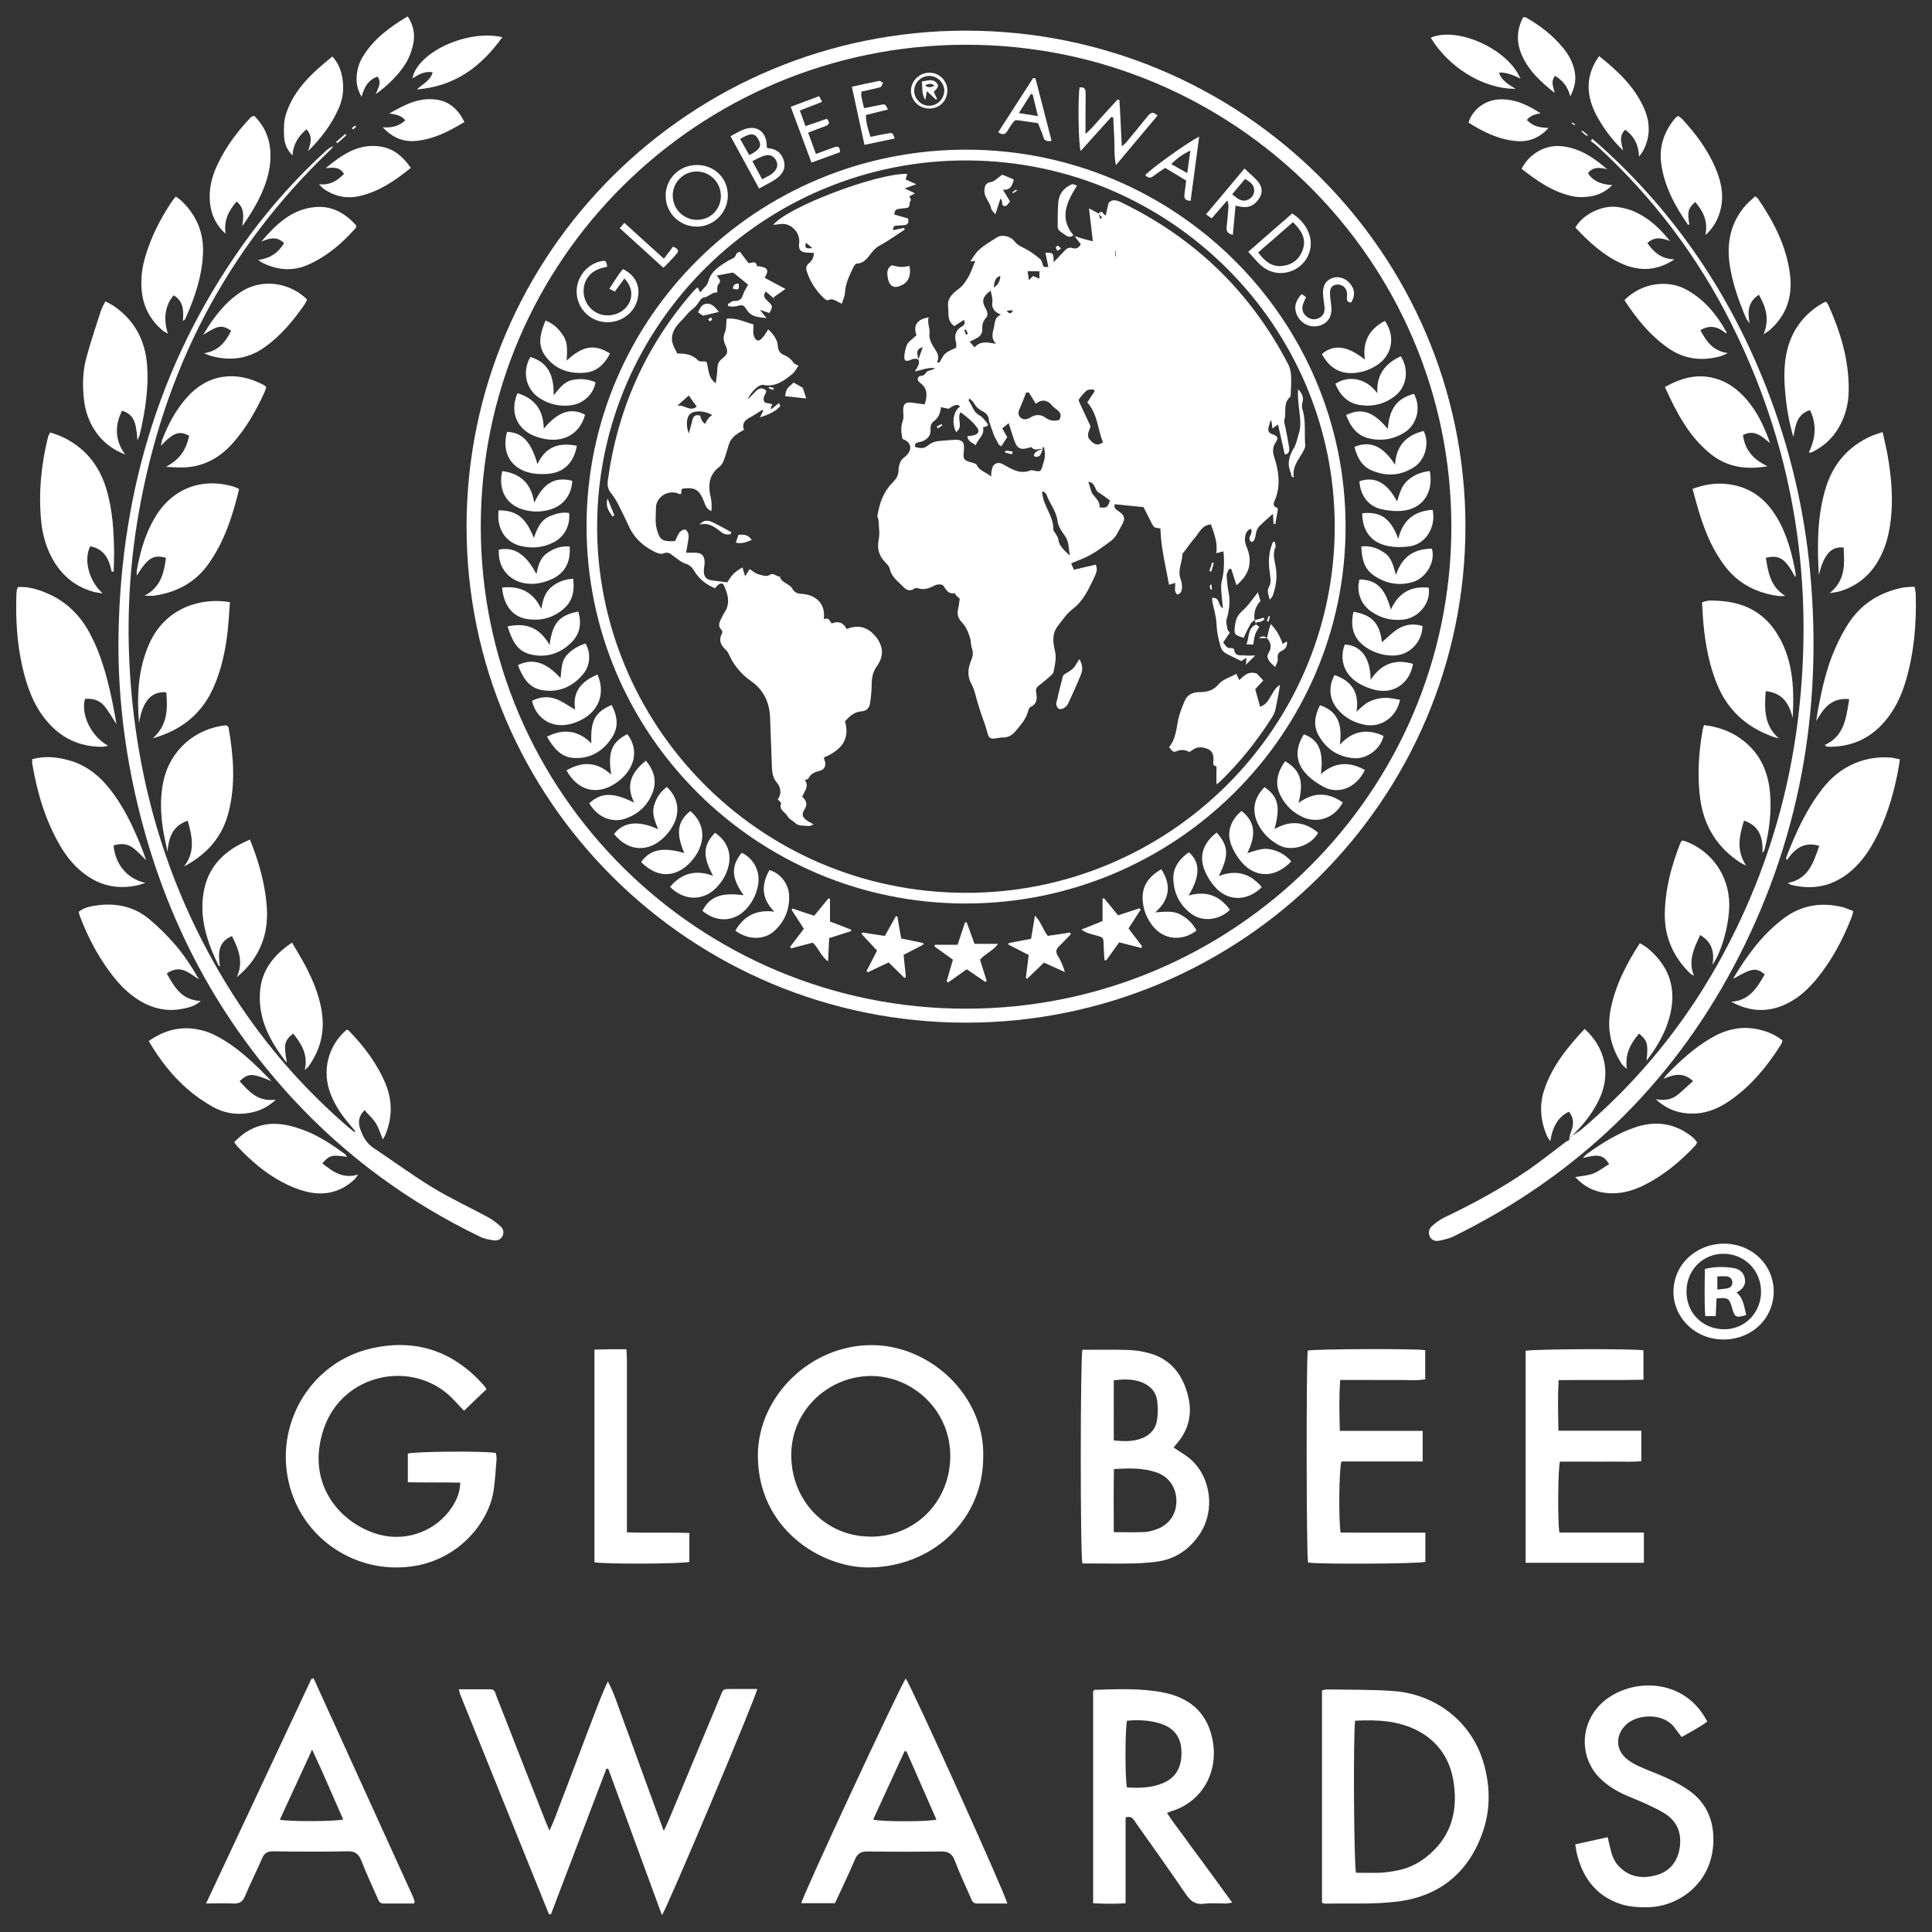 <?xml version="1.0"?>
<svg xmlns="http://www.w3.org/2000/svg" width="116" height="116" viewBox="0 0 116 116" fill="none">
<rect x="0" y="0" width="116" height="116" fill="#333333" stroke="none"/>
<g clip-path="url(#clip0_14447_9944)">
<path d="M87.987 31.601C87.987 48.02 74.529 61.402 57.996 61.402C41.455 61.402 28.005 48.036 28.013 31.609C28.021 15.158 41.463 1.832 58.012 1.84C74.545 1.856 87.979 15.19 87.987 31.601ZM87.142 31.609C87.142 15.653 74.054 2.671 57.988 2.687C41.898 2.703 28.858 15.653 28.866 31.625C28.866 47.589 41.946 60.571 58.004 60.563C74.062 60.563 87.15 47.557 87.142 31.609Z" fill="white"/>
<path d="M39.757 115.024C38.67 112.05 37.592 109.124 36.521 106.198C36.481 106.198 36.449 106.198 36.408 106.198C35.298 109.116 34.187 112.034 33.076 114.944C33.02 114.944 33.004 114.936 32.988 114.928C32.971 114.928 32.947 114.92 32.947 114.904C31.177 110.515 29.406 106.134 27.635 101.746C27.603 101.674 27.595 101.586 27.547 101.426C28.215 101.426 28.842 101.426 29.462 101.426C29.712 101.426 29.736 101.658 29.8 101.826C30.259 102.977 30.71 104.136 31.16 105.295C31.692 106.638 32.215 107.989 32.746 109.332C32.81 109.492 32.875 109.644 32.988 109.907C33.301 109.276 33.487 108.684 33.712 108.109C33.946 107.509 34.179 106.902 34.404 106.294C34.63 105.703 34.855 105.119 35.072 104.528C35.306 103.92 35.531 103.321 35.765 102.713C35.99 102.13 36.215 101.546 36.497 100.954C36.875 101.658 37.101 102.409 37.374 103.145C37.648 103.88 37.914 104.616 38.179 105.351C38.453 106.102 38.727 106.854 39 107.605C39.266 108.341 39.54 109.068 39.853 109.931C39.982 109.652 40.071 109.476 40.143 109.3C41.166 106.846 42.188 104.4 43.21 101.946C43.459 101.338 43.395 101.418 44.031 101.41C44.506 101.41 44.981 101.41 45.464 101.41C45.423 101.826 40.119 114.424 39.741 115L39.757 115.024Z" fill="white"/>
<path d="M21.332 67.925C21.227 67.797 21.123 67.669 21.018 67.541C20.535 66.982 20.117 66.382 19.851 65.687C19.312 64.304 19.682 62.809 20.809 61.826C20.849 61.842 20.913 61.842 20.938 61.874C21.855 62.825 22.652 63.864 23.159 65.095C23.57 66.11 23.554 67.118 23.143 68.125C23.103 68.213 23.055 68.301 22.99 68.413C22.837 68.061 22.741 67.725 22.564 67.437C22.387 67.158 22.129 66.934 21.887 66.654C21.517 67.022 21.493 67.405 21.63 67.789C21.783 68.237 22.008 68.652 22.435 68.932C23.618 69.716 24.761 70.563 25.968 71.298C27.031 71.946 28.174 72.474 29.268 73.065C29.55 73.217 29.808 73.417 30.049 73.625C30.202 73.76 30.275 73.968 30.186 74.184C30.081 74.424 29.864 74.504 29.639 74.472C29.357 74.432 29.059 74.376 28.81 74.248C24.56 72.194 20.809 69.46 17.605 65.999C12.76 60.763 9.677 54.623 8.123 47.709C7.415 44.543 7.061 41.33 7.117 38.084C7.27 29.299 9.741 21.265 14.989 14.134C16.342 12.304 17.863 10.625 19.537 9.082C19.674 8.962 19.811 8.843 20.02 8.779C19.956 8.859 19.891 8.946 19.819 9.018C13.54 14.998 9.822 22.304 8.333 30.778C7.681 34.471 7.56 38.18 7.922 41.913C8.55 48.34 10.53 54.303 14.023 59.763C15.931 62.737 18.241 65.375 20.922 67.685C21.034 67.781 21.163 67.877 21.276 67.973C21.3 67.957 21.324 67.933 21.348 67.917L21.332 67.925Z" fill="white"/>
<path d="M59.034 87.494C59.026 91.219 56.024 94.073 52.192 94.112C49.319 94.144 45.471 91.802 45.504 87.334C45.536 83.832 48.667 80.731 52.386 80.763C55.943 80.795 59.147 83.88 59.034 87.486V87.494ZM52.224 92.266C54.921 92.282 56.99 90.219 57.054 87.541C57.127 84.768 54.881 82.657 52.369 82.617C49.834 82.577 47.508 84.608 47.508 87.366C47.508 90.092 49.568 92.25 52.233 92.258L52.224 92.266Z" fill="white"/>
<path d="M29.204 83.418C28.761 83.841 28.318 84.257 27.86 84.704C27.594 84.425 27.369 84.177 27.135 83.937C24.785 81.595 20.567 82.442 19.44 85.784C18.289 89.181 20.543 91.587 22.861 92.163C24.487 92.562 26.209 91.891 27.127 90.508C27.409 90.076 27.618 89.621 27.634 89.021C26.58 88.989 25.549 89.021 24.487 88.997V87.278C24.849 87.143 29.123 87.111 29.775 87.239C29.791 87.359 29.823 87.486 29.815 87.614C29.767 88.222 29.727 88.837 29.646 89.437C29.389 91.355 27.562 93.689 24.664 94.057C21.396 94.481 18.313 92.467 17.42 89.325C16.365 85.624 18.611 81.763 22.354 80.947C25.034 80.356 27.288 81.163 29.083 83.218C29.123 83.266 29.155 83.33 29.212 83.418H29.204Z" fill="white"/>
<path d="M79.374 114.234V101.492C79.495 101.468 79.592 101.436 79.688 101.436C81.008 101.46 82.328 101.436 83.64 101.531C86.232 101.715 88.341 103.394 89.057 105.784C89.468 107.151 89.508 108.55 89.057 109.909C88.236 112.363 86.498 113.842 83.922 114.17C82.489 114.354 81.016 114.266 79.559 114.298C79.511 114.298 79.463 114.274 79.366 114.242L79.374 114.234ZM81.362 103.306C81.242 104.321 81.29 112.075 81.419 112.443C81.886 112.443 82.368 112.459 82.843 112.443C83.181 112.427 83.528 112.379 83.858 112.315C84.485 112.195 85.065 111.939 85.572 111.548C87.069 110.405 87.544 108.862 87.287 107.071C87.093 105.672 86.385 104.577 85.121 103.914C83.946 103.298 82.666 103.25 81.346 103.314L81.362 103.306Z" fill="white"/>
<path d="M70.464 86.91C70.842 87.174 71.212 87.366 71.51 87.638C72.734 88.741 72.959 90.739 72.025 92.122C71.406 93.042 70.552 93.625 69.425 93.769C68.934 93.833 68.435 93.865 67.944 93.873C67.124 93.889 66.302 93.873 65.481 93.873C65.312 93.873 65.143 93.873 64.99 93.873C64.854 93.377 64.862 81.475 64.99 81.043C65.892 81.043 66.793 81.027 67.695 81.051C68.122 81.067 68.548 81.123 68.959 81.235C70.311 81.594 71.027 82.554 71.341 83.849C71.599 84.912 71.365 85.871 70.633 86.703C70.576 86.766 70.528 86.83 70.472 86.902L70.464 86.91ZM66.882 88.197C66.858 89.476 66.866 90.715 66.874 91.994C67.534 91.994 68.129 92.01 68.725 91.986C68.975 91.978 69.232 91.898 69.466 91.811C70.206 91.539 70.633 90.907 70.633 90.124C70.633 89.324 70.19 88.661 69.433 88.405C68.629 88.125 67.791 88.149 66.882 88.205V88.197ZM66.874 86.487C67.462 86.543 67.969 86.559 68.468 86.391C68.991 86.215 69.361 85.863 69.458 85.328C69.53 84.936 69.53 84.52 69.482 84.121C69.401 83.513 68.999 83.129 68.411 82.945C67.928 82.793 67.445 82.809 66.874 82.874C66.866 84.073 66.874 85.248 66.874 86.479V86.487Z" fill="white"/>
<path d="M67.582 109.117V114.273C66.914 114.321 66.294 114.305 65.634 114.273V101.531C65.691 101.491 65.715 101.459 65.747 101.459C67.115 101.419 68.484 101.355 69.844 101.619C71.357 101.915 72.404 102.754 72.766 104.281C73.257 106.383 72.138 108.214 70.327 108.749C70.263 108.765 70.198 108.797 70.069 108.853C70.367 109.325 70.705 109.749 71.019 110.18C71.349 110.636 71.679 111.092 72.017 111.539C72.339 111.979 72.661 112.419 72.983 112.858C73.305 113.298 73.619 113.73 73.981 114.233C73.788 114.265 73.675 114.289 73.563 114.289C73.136 114.289 72.701 114.249 72.283 114.305C71.768 114.369 71.478 114.137 71.204 113.737C70.214 112.283 69.2 110.86 68.186 109.429C68.065 109.261 67.985 109.005 67.59 109.117H67.582ZM67.655 107.318C68.435 107.366 69.184 107.35 69.892 107.031C70.657 106.679 70.987 106.031 70.931 105.048C70.891 104.297 70.48 103.761 69.731 103.505C69.055 103.282 68.363 103.25 67.671 103.314C67.55 103.729 67.542 106.807 67.663 107.318H67.655Z" fill="white"/>
<path d="M24.85 114.288C24.246 114.288 23.634 114.288 23.014 114.288C22.797 114.288 22.733 114.128 22.668 113.968C22.338 113.217 21.992 112.482 21.694 111.714C21.533 111.306 21.316 111.147 20.865 111.155C19.376 111.187 17.887 111.179 16.398 111.155C16.052 111.155 15.867 111.267 15.738 111.578C15.408 112.346 15.021 113.089 14.708 113.857C14.563 114.2 14.361 114.304 14.007 114.288C13.5 114.264 12.993 114.288 12.373 114.288C14.514 109.716 16.615 105.239 18.708 100.779C18.764 100.779 18.78 100.779 18.797 100.779C18.813 100.779 18.837 100.787 18.845 100.803C20.809 105.127 22.781 109.444 24.745 113.769C24.801 113.888 24.85 114.016 24.89 114.152C24.898 114.176 24.882 114.216 24.866 114.296L24.85 114.288ZM16.8 109.26C17.42 109.38 20.181 109.364 20.608 109.244C19.996 107.877 19.424 106.494 18.74 105.047C18.064 106.51 17.444 107.861 16.8 109.26Z" fill="white"/>
<path d="M60.491 114.288C59.871 114.288 59.259 114.288 58.648 114.288C58.398 114.288 58.35 114.096 58.277 113.928C57.947 113.177 57.601 112.442 57.311 111.682C57.158 111.283 56.925 111.163 56.507 111.163C55.034 111.187 53.56 111.187 52.088 111.163C51.677 111.163 51.476 111.299 51.323 111.666C50.953 112.538 50.534 113.401 50.132 114.272H48.111C48.151 113.897 53.979 101.378 54.382 100.779C54.655 101.09 60.402 113.801 60.483 114.296L60.491 114.288ZM54.43 105.151C54.43 105.151 54.349 105.151 54.309 105.151C53.681 106.51 53.053 107.877 52.425 109.252C52.916 109.388 55.774 109.38 56.225 109.252C55.621 107.885 55.026 106.526 54.43 105.167V105.151Z" fill="white"/>
<path d="M94.354 68.206C94.563 68.07 94.796 67.95 94.982 67.79C99.224 64.177 102.443 59.804 104.721 54.744C106.5 50.803 107.603 46.678 108.045 42.378C108.882 34.312 107.57 26.614 103.908 19.347C101.888 15.335 99.207 11.809 95.891 8.764C95.77 8.652 95.634 8.564 95.505 8.46C95.537 8.42 95.577 8.38 95.609 8.34C95.778 8.492 95.956 8.636 96.125 8.788C100.624 12.841 103.9 17.725 106.081 23.336C107.458 26.878 108.327 30.547 108.681 34.328C109.462 42.665 108.037 50.603 104.093 58.03C100.27 65.216 94.644 70.604 87.311 74.217C87.029 74.361 86.707 74.433 86.393 74.497C86.168 74.537 85.942 74.465 85.838 74.225C85.741 74.001 85.806 73.769 85.975 73.618C86.2 73.418 86.45 73.226 86.723 73.098C88.47 72.267 90.168 71.339 91.762 70.244C92.535 69.709 93.267 69.117 94.016 68.557C94.072 68.517 94.136 68.493 94.201 68.469C94.257 68.39 94.305 68.31 94.362 68.222L94.354 68.206Z" fill="white"/>
<path d="M85.419 85.91V87.749H80.542C80.397 88.148 80.365 91.29 80.493 92.017C82.16 92.033 83.85 92.017 85.58 92.025V93.776C85.226 93.896 79.133 93.928 78.537 93.816C78.433 93.416 78.425 81.577 78.521 81.09C78.9 80.994 84.912 80.962 85.572 81.066V82.816C85.025 82.912 84.47 82.848 83.914 82.856C83.351 82.864 82.787 82.856 82.216 82.856H80.469C80.389 83.879 80.421 84.871 80.445 85.91H85.419Z" fill="white"/>
<path d="M91.601 93.84V81.106C92.004 80.994 98.032 80.97 98.676 81.074V82.841C96.994 82.881 95.312 82.841 93.581 82.865C93.525 83.88 93.549 84.855 93.573 85.903H98.547V87.725C98.008 87.797 97.461 87.749 96.921 87.757C96.374 87.765 95.827 87.757 95.28 87.757H93.662C93.541 88.173 93.517 91.362 93.629 92.018H98.701V93.832H91.617L91.601 93.84Z" fill="white"/>
<path d="M94.579 110.739C95.239 110.595 95.859 110.459 96.527 110.308C96.567 110.499 96.607 110.651 96.647 110.811C96.736 111.227 96.841 111.642 97.13 111.978C97.758 112.698 98.571 112.826 99.424 112.594C100.262 112.37 100.736 111.762 100.857 110.907C100.978 110.028 100.68 109.324 99.915 108.861C99.569 108.645 99.191 108.477 98.821 108.301C98.402 108.109 97.968 107.949 97.549 107.757C97.002 107.51 96.495 107.198 96.06 106.766C94.909 105.615 94.844 103.793 95.899 102.545C97.404 100.755 101.034 100.483 102.507 103.369C102.032 103.713 101.509 103.984 100.97 104.296C100.833 104.112 100.704 103.952 100.592 103.793C99.907 102.793 98.338 102.937 97.694 103.497C96.978 104.12 96.961 105.064 97.718 105.647C97.968 105.847 98.265 105.991 98.563 106.119C99.03 106.335 99.521 106.494 99.98 106.71C100.431 106.918 100.873 107.142 101.284 107.414C102.282 108.069 102.805 109.005 102.869 110.188C103.014 112.897 100.914 114.464 98.982 114.512C98.346 114.528 97.71 114.488 97.114 114.256C95.73 113.721 94.998 112.642 94.668 111.259C94.635 111.115 94.619 110.963 94.579 110.739Z" fill="white"/>
<path d="M109.559 44.734C110.766 44.175 110.838 43.087 111.032 41.976C109.953 41.872 109.486 42.536 109.052 43.287C109.084 43.055 109.116 42.824 109.156 42.6C109.39 41.361 109.663 40.13 110.17 38.971C110.428 38.379 110.726 37.795 111.096 37.268C111.853 36.189 112.931 35.549 114.227 35.285C114.452 35.237 114.694 35.245 114.952 35.229C114.984 35.413 115.024 35.541 115.024 35.677C115.072 37.452 114.927 39.21 114.412 40.929C114.147 41.816 113.752 42.64 113.132 43.351C112.287 44.326 111.217 44.814 109.929 44.838C109.84 44.838 109.76 44.838 109.671 44.822C109.647 44.822 109.623 44.782 109.551 44.726L109.559 44.734Z" fill="white"/>
<path d="M1.097 35.246C1.716 35.214 2.256 35.382 2.779 35.598C3.962 36.094 4.823 36.941 5.411 38.06C6.031 39.227 6.385 40.49 6.667 41.769C6.787 42.297 6.876 42.833 6.997 43.48C6.707 43.048 6.514 42.681 6.256 42.377C5.966 42.041 5.556 41.921 5.105 41.961C4.84 42.896 5.467 44.207 6.49 44.775C6.337 44.807 6.232 44.839 6.127 44.839C4.759 44.839 3.64 44.303 2.771 43.248C1.99 42.297 1.604 41.186 1.338 40.011C1.016 38.596 0.936 37.149 0.984 35.702C0.984 35.598 1 35.502 1.016 35.398C1.024 35.35 1.056 35.31 1.089 35.238L1.097 35.246Z" fill="white"/>
<path d="M35.692 93.808V81.034C36.022 81.026 36.32 81.018 36.626 81.01C36.931 81.01 37.237 81.01 37.608 81.01C37.664 81.57 37.632 82.089 37.64 82.609C37.64 83.121 37.64 83.632 37.64 84.136V92.002C38.904 92.058 40.127 91.994 41.391 92.042V93.776C41.053 93.896 36.36 93.928 35.692 93.8V93.808Z" fill="white"/>
<path d="M109.237 50.786C108.279 50.506 107.755 50.978 107.281 51.649C107.256 51.569 107.232 51.522 107.24 51.498C107.796 50.051 108.432 48.636 109.389 47.397C109.929 46.693 110.589 46.142 111.418 45.806C112.094 45.534 112.802 45.43 113.527 45.486C113.688 45.502 113.849 45.55 114.074 45.59C114.018 45.942 113.969 46.262 113.905 46.573C113.623 47.924 113.213 49.235 112.553 50.466C112.134 51.242 111.627 51.937 110.919 52.473C109.897 53.248 108.754 53.44 107.522 53.12C107.474 53.104 107.434 53.072 107.337 53.016C108.585 52.776 108.874 51.801 109.229 50.794L109.237 50.786Z" fill="white"/>
<path d="M1.958 45.574C2.691 45.383 3.375 45.446 4.067 45.63C5.009 45.878 5.773 46.406 6.393 47.133C7.053 47.901 7.552 48.772 7.979 49.683C8.277 50.323 8.55 50.978 8.776 51.65C8.502 51.386 8.244 51.09 7.939 50.874C7.601 50.635 7.206 50.642 6.82 50.762C6.916 51.889 7.641 52.777 8.727 53.009C8.502 53.081 8.365 53.136 8.228 53.16C7.11 53.4 6.087 53.2 5.162 52.537C4.526 52.081 4.035 51.498 3.64 50.826C2.723 49.283 2.232 47.589 1.934 45.838C1.926 45.774 1.934 45.702 1.942 45.582L1.958 45.574Z" fill="white"/>
<path d="M109.204 34.526C109.108 32.808 109.1 31.097 109.583 29.418C110.017 27.916 110.927 26.804 112.392 26.165C112.577 26.085 112.77 26.037 113.036 25.941C113.14 26.437 113.253 26.876 113.333 27.324C113.567 28.667 113.688 30.018 113.503 31.385C113.39 32.256 113.148 33.08 112.673 33.831C112.126 34.686 111.361 35.254 110.379 35.526C110.251 35.558 110.122 35.566 109.856 35.614C110.838 34.814 110.742 33.839 110.693 32.872C109.921 32.808 109.518 33.279 109.204 34.526Z" fill="white"/>
<path d="M6.706 34.32C6.553 33.576 6.256 32.953 5.419 32.801C5.008 33.6 5.33 34.879 6.167 35.631C5.934 35.591 5.773 35.575 5.62 35.535C4.445 35.207 3.616 34.471 3.068 33.4C2.73 32.737 2.545 32.033 2.473 31.298C2.304 29.587 2.473 27.901 2.883 26.238C2.899 26.158 2.956 26.086 3.012 25.966C3.245 26.046 3.479 26.11 3.688 26.206C5.04 26.829 5.918 27.869 6.36 29.276C6.763 30.555 6.835 31.881 6.851 33.209C6.851 33.576 6.835 33.944 6.827 34.312L6.706 34.328V34.32Z" fill="white"/>
<path d="M107.635 43.104C107.425 42.265 107.055 41.609 106.017 41.497C105.936 42.56 105.912 43.552 106.805 44.335C106.645 44.287 106.484 44.255 106.331 44.191C104.817 43.616 103.723 42.608 103.103 41.105C102.62 39.931 102.395 38.699 102.274 37.444C102.234 37.021 102.218 36.597 102.193 36.173C102.548 36.005 102.894 36.061 103.224 36.077C104.616 36.157 105.783 36.701 106.58 37.868C107.659 39.451 107.739 41.258 107.635 43.104Z" fill="white"/>
<path d="M13.806 36.15C13.758 36.741 13.734 37.316 13.669 37.884C13.54 39.051 13.299 40.194 12.816 41.282C12.108 42.88 10.868 43.855 9.17 44.327C10.047 43.568 10.079 42.593 9.983 41.569C9.17 41.489 8.566 42.001 8.349 43.416C8.212 41.801 8.284 40.202 8.944 38.691C9.91 36.461 12.116 35.854 13.806 36.157V36.15Z" fill="white"/>
<path d="M111.273 54.71C111.233 54.878 111.216 54.966 111.184 55.046C110.669 56.365 110.017 57.612 109.116 58.723C108.609 59.346 108.029 59.898 107.288 60.258C106.17 60.809 105.059 60.761 103.948 60.146C105.043 60.082 105.501 59.291 105.96 58.499C105.437 58.084 105.204 58.115 104.093 58.755C104.093 58.739 104.077 58.723 104.085 58.715C104.898 57.364 105.815 56.101 107.095 55.142C108.158 54.342 109.357 54.15 110.645 54.47C110.854 54.526 111.047 54.622 111.281 54.71H111.273Z" fill="white"/>
<path d="M10.015 58.453C10.474 59.277 10.917 60.052 12.052 60.1C11.689 60.428 11.271 60.516 10.86 60.588C10.015 60.731 9.226 60.564 8.486 60.14C7.914 59.812 7.431 59.381 7.013 58.885C6.023 57.71 5.315 56.383 4.775 54.952C4.751 54.888 4.743 54.824 4.727 54.744C5.073 54.464 5.484 54.408 5.878 54.352C6.997 54.209 8.043 54.44 8.921 55.152C9.508 55.639 10.056 56.183 10.555 56.767C11.086 57.39 11.528 58.078 11.947 58.797C11.657 58.621 11.384 58.397 11.078 58.277C10.756 58.15 10.402 58.173 10.023 58.445L10.015 58.453Z" fill="white"/>
<path d="M102.322 43.536C103.352 43.664 104.246 44.039 104.986 44.743C105.807 45.518 106.178 46.509 106.274 47.605C106.379 48.748 106.226 49.875 105.952 50.986C105.936 51.066 105.888 51.138 105.824 51.21C105.848 50.362 105.703 49.611 104.713 49.267C104.423 50.195 104.238 51.074 104.842 51.969C104.729 51.913 104.608 51.865 104.504 51.801C103.103 50.89 102.306 49.603 102.081 47.956C101.896 46.565 101.992 45.175 102.234 43.8C102.25 43.72 102.282 43.64 102.314 43.528L102.322 43.536Z" fill="white"/>
<path d="M13.653 43.584C13.653 43.584 13.718 43.657 13.726 43.704C14.023 45.391 14.152 47.086 13.726 48.764C13.355 50.251 12.414 51.306 11.045 52.026C11.729 51.171 11.552 50.259 11.271 49.276C10.337 49.596 10.136 50.299 10.055 51.139C9.967 50.683 9.854 50.227 9.782 49.764C9.637 48.78 9.604 47.797 9.83 46.822C10.24 45.047 11.713 43.744 13.532 43.552C13.565 43.552 13.597 43.568 13.637 43.584H13.653Z" fill="white"/>
<path d="M107.788 34.648C107.192 33.536 106.854 33.304 106.025 33.488C106.162 34.368 106.299 35.223 107.192 35.783C107.055 35.783 106.91 35.799 106.773 35.783C105.486 35.607 104.391 35.063 103.586 34.016C102.878 33.097 102.427 32.057 102.081 30.962C101.912 30.451 101.783 29.923 101.622 29.356C102.314 29.092 102.982 28.988 103.666 29.06C104.842 29.18 105.767 29.739 106.443 30.699C107.144 31.69 107.49 32.825 107.731 34C107.763 34.168 107.796 34.336 107.82 34.504C107.82 34.535 107.804 34.568 107.788 34.655V34.648Z" fill="white"/>
<path d="M14.354 29.371C13.959 31.009 13.46 32.552 12.486 33.903C11.689 34.998 10.578 35.574 9.25 35.766C9.105 35.79 8.944 35.766 8.679 35.766C9.677 35.246 9.838 34.383 9.967 33.495C9.218 33.279 8.88 33.487 8.212 34.559C8.212 34.423 8.204 34.343 8.212 34.263C8.413 33.136 8.719 32.041 9.315 31.049C10.345 29.323 12.148 28.635 14.08 29.235C14.16 29.259 14.233 29.307 14.361 29.363L14.354 29.371Z" fill="white"/>
<path d="M109.623 18.107C109.687 18.187 109.743 18.235 109.768 18.291C110.5 19.922 111.015 21.6 110.999 23.399C110.999 24.174 110.822 24.918 110.444 25.597C110.081 26.253 109.558 26.756 108.89 27.1C108.834 27.132 108.769 27.156 108.705 27.18C108.681 27.18 108.641 27.164 108.609 27.156C109.043 26.253 109.067 25.437 108.673 24.622C107.876 24.87 107.804 25.557 107.675 26.237C107.393 25.277 107.24 24.318 107.168 23.335C107.111 22.568 107.119 21.808 107.297 21.057C107.562 19.938 108.174 19.042 109.132 18.387C109.285 18.283 109.446 18.203 109.615 18.107H109.623Z" fill="white"/>
<path d="M8.252 26.413C8.164 25.214 7.987 24.902 7.335 24.654C6.924 25.438 6.844 26.397 7.52 27.292C6.836 27.02 6.32 26.653 5.91 26.141C5.371 25.47 5.097 24.686 5.025 23.839C4.952 23.056 4.976 22.264 5.177 21.513C5.435 20.546 5.757 19.594 6.063 18.643C6.119 18.467 6.224 18.307 6.329 18.091C6.53 18.203 6.715 18.291 6.876 18.403C8.107 19.267 8.727 20.474 8.832 21.945C8.936 23.367 8.703 24.758 8.381 26.133C8.365 26.197 8.333 26.253 8.26 26.413H8.252Z" fill="white"/>
<path d="M8.928 62.506C9.942 61.794 10.989 61.57 12.14 61.866C12.405 61.93 12.663 62.034 12.904 62.154C14.208 62.809 15.223 63.801 16.301 64.912C15.118 64.424 14.925 64.424 14.386 64.912C14.949 65.535 15.488 66.175 16.567 66.023C16.052 66.503 15.52 66.734 14.925 66.83C14.176 66.95 13.444 66.83 12.784 66.463C12.236 66.151 11.713 65.791 11.238 65.375C10.321 64.576 9.588 63.617 8.928 62.506Z" fill="white"/>
<path d="M107.015 62.488C106.991 62.576 106.983 62.632 106.959 62.672C106.146 63.967 105.196 65.142 103.932 66.037C103.095 66.629 102.185 66.973 101.139 66.829C100.511 66.749 99.964 66.501 99.409 65.998C99.948 66.093 100.358 66.022 100.704 65.75C101.018 65.502 101.308 65.214 101.654 64.91C101.042 64.343 100.479 64.519 99.883 64.775C99.948 64.687 100.004 64.599 100.077 64.519C100.873 63.695 101.719 62.92 102.717 62.336C103.57 61.833 104.479 61.593 105.469 61.785C106.033 61.897 106.548 62.089 107.023 62.472L107.015 62.488Z" fill="white"/>
<path d="M15.006 50.41C15.464 51.537 15.778 52.609 15.939 53.72C16.044 54.447 16.084 55.175 15.939 55.902C15.706 57.029 15.118 57.932 14.217 58.668C14.635 57.773 14.329 56.989 13.927 56.206C13.146 56.526 13.074 57.117 13.203 58.02C13.171 58.005 13.13 57.996 13.122 57.972C12.438 56.574 11.955 55.127 12.229 53.552C12.502 51.993 13.508 51.026 15.014 50.41H15.006Z" fill="white"/>
<path d="M102.821 57.933C102.934 57.213 102.829 56.582 102.081 56.142C101.702 56.95 101.34 57.693 101.711 58.596C101.622 58.54 101.525 58.492 101.453 58.42C100.455 57.437 99.94 56.254 99.956 54.855C99.98 53.376 100.358 51.969 100.898 50.602C100.914 50.554 100.954 50.523 100.994 50.467C101.075 50.483 101.155 50.49 101.236 50.523C102.805 51.138 103.811 52.593 103.827 54.288C103.836 55.455 103.393 57.109 102.813 57.941L102.821 57.933Z" fill="white"/>
<path d="M9.942 28.044C10.763 27.589 11.133 27.125 11.359 26.166C10.771 25.846 10.425 25.958 9.661 26.766C9.701 26.598 9.709 26.494 9.741 26.398C10.095 25.486 10.546 24.631 11.198 23.888C12.462 22.449 14.168 22.225 15.842 23.12C15.883 23.144 15.923 23.184 15.987 23.24C15.947 23.352 15.915 23.48 15.858 23.6C15.367 24.671 14.788 25.686 13.999 26.582C13.234 27.453 12.293 27.997 11.117 28.061C10.731 28.084 10.337 28.044 9.95 28.029L9.942 28.044Z" fill="white"/>
<path d="M106.121 27.995C104.825 28.219 103.698 28.043 102.733 27.276C101.413 26.229 100.664 24.782 99.964 23.239C101.075 22.608 102.185 22.368 103.368 22.855C103.699 22.991 104.012 23.183 104.278 23.407C105.284 24.254 105.848 25.381 106.282 26.612C105.799 26.213 105.34 25.757 104.648 26.125C104.777 26.988 105.196 27.54 106.121 27.995Z" fill="white"/>
<path d="M10.981 19.266C11.037 18.627 11.005 18.067 10.426 17.732C9.919 18.323 9.79 19.122 10.08 20.034C9.951 19.954 9.846 19.914 9.774 19.85C9.001 19.202 8.582 18.379 8.502 17.38C8.446 16.676 8.542 15.989 8.751 15.317C9.106 14.15 9.661 13.079 10.337 12.072C10.393 11.992 10.466 11.912 10.555 11.8C10.683 11.896 10.812 11.976 10.917 12.08C11.818 12.943 12.245 14.014 12.188 15.245C12.124 16.62 11.681 17.907 11.118 19.162C11.11 19.186 11.07 19.202 10.973 19.274L10.981 19.266Z" fill="white"/>
<path d="M105.614 17.691C104.962 18.114 104.914 18.682 105.051 19.417C104.93 19.241 104.866 19.177 104.834 19.098C104.391 18.066 104.021 17.003 103.852 15.892C103.658 14.549 103.916 13.318 104.85 12.287C105.011 12.111 105.196 11.967 105.381 11.791C105.461 11.855 105.526 11.879 105.558 11.935C106.516 13.342 107.289 14.837 107.482 16.547C107.627 17.842 107.248 18.97 106.226 19.841C106.154 19.905 106.057 19.953 105.888 20.073C106.258 19.177 106.033 18.45 105.606 17.698L105.614 17.691Z" fill="white"/>
<path d="M98.861 63.696C98.966 62.681 98.926 62.497 98.411 62.057C97.912 62.649 97.549 63.272 97.678 64.184C97.533 64.04 97.437 63.984 97.38 63.896C96.744 62.913 96.479 61.857 96.688 60.69C96.962 59.212 97.63 57.908 98.459 56.629C98.62 56.725 98.749 56.797 98.869 56.885C100.069 57.852 100.616 59.075 100.342 60.61C100.133 61.77 99.57 62.769 98.853 63.696H98.861Z" fill="white"/>
<path d="M17.532 56.589C17.814 57.076 18.08 57.508 18.321 57.956C18.853 58.971 19.287 60.026 19.368 61.185C19.44 62.248 19.126 63.2 18.507 64.055C18.466 64.103 18.41 64.143 18.297 64.247C18.515 63.32 18.096 62.68 17.605 62.056C17.074 62.48 17.026 62.696 17.219 63.767C17.203 63.767 17.186 63.767 17.178 63.767C16.221 62.528 15.496 61.193 15.609 59.571C15.697 58.267 16.422 57.34 17.532 56.597V56.589Z" fill="white"/>
<path d="M101.904 68.596C101.855 68.668 101.815 68.748 101.759 68.811C100.873 69.747 99.899 70.562 98.74 71.146C98.008 71.513 97.243 71.721 96.414 71.625C95.69 71.545 95.086 71.226 94.579 70.674C94.973 70.602 95.344 70.586 95.666 70.458C96.004 70.322 96.302 70.083 96.615 69.891C96.261 69.339 95.996 69.283 95.03 69.531C95.15 69.411 95.215 69.323 95.303 69.267C96.213 68.62 97.147 68.028 98.209 67.676C99.392 67.285 100.503 67.429 101.509 68.188C101.606 68.26 101.694 68.34 101.775 68.428C101.823 68.476 101.855 68.54 101.896 68.604L101.904 68.596Z" fill="white"/>
<path d="M20.841 69.46C19.916 69.323 19.787 69.356 19.352 69.851C19.964 70.323 20.552 70.802 21.501 70.523C21.397 70.666 21.348 70.754 21.268 70.826C20.455 71.586 19.481 71.81 18.418 71.554C17.911 71.434 17.412 71.226 16.945 70.978C15.907 70.427 15.038 69.667 14.241 68.82C14.185 68.756 14.144 68.684 14.064 68.58C14.788 67.805 15.666 67.413 16.712 67.485C17.195 67.517 17.686 67.653 18.145 67.821C19.087 68.156 19.907 68.708 20.712 69.292C20.753 69.316 20.769 69.372 20.841 69.46Z" fill="white"/>
<path d="M12.245 21.209C13.138 21.073 13.549 20.514 13.879 19.858C13.331 19.491 13.114 19.523 12.196 20.106C12.398 19.786 12.526 19.562 12.679 19.347C13.17 18.643 13.734 18.004 14.458 17.532C15.835 16.637 17.493 17.037 18.442 17.988C18.386 18.092 18.33 18.22 18.257 18.323C17.597 19.267 16.873 20.138 15.931 20.818C14.933 21.545 13.846 21.697 12.663 21.369C12.55 21.337 12.446 21.281 12.236 21.201L12.245 21.209Z" fill="white"/>
<path d="M103.635 20.018C103.192 19.65 102.709 19.458 102.089 19.826C102.451 20.474 102.813 21.065 103.739 21.201C103.522 21.297 103.409 21.361 103.288 21.393C102.17 21.697 101.115 21.569 100.157 20.897C99.063 20.13 98.25 19.123 97.533 18.02C98.588 16.948 100.165 16.804 101.204 17.364C102.314 17.956 103.071 18.875 103.667 19.954C103.667 19.954 103.651 19.978 103.626 20.026L103.635 20.018Z" fill="white"/>
<path d="M100.753 6.956C100.849 7.028 100.93 7.076 101.002 7.148C101.791 8.003 102.483 8.922 102.958 9.994C103.312 10.801 103.522 11.632 103.32 12.52C103.183 13.111 102.926 13.631 102.395 14.118C102.564 13.279 102.258 12.68 101.783 12.128C101.348 12.528 101.308 12.695 101.429 13.479C101.405 13.479 101.356 13.503 101.348 13.495C100.568 12.368 99.916 11.177 99.739 9.794C99.61 8.803 99.916 7.915 100.543 7.14C100.592 7.076 100.664 7.028 100.745 6.964L100.753 6.956Z" fill="white"/>
<path d="M94.354 68.205C94.298 68.284 94.249 68.365 94.193 68.452C94.233 68.284 94.265 68.101 94.33 67.941C94.507 67.517 94.499 67.117 94.201 66.75C93.597 67.022 93.219 67.605 93.082 68.524C92.986 68.365 92.905 68.269 92.857 68.149C92.495 67.269 92.414 66.366 92.712 65.455C93.179 64.032 94.096 62.897 95.143 61.777C95.77 62.353 96.165 63.001 96.326 63.792C96.487 64.607 96.334 65.383 95.964 66.118C95.561 66.918 95.006 67.605 94.362 68.213L94.354 68.205Z" fill="white"/>
<path d="M15.279 6.972C15.85 7.532 16.172 8.235 16.229 9.034C16.261 9.466 16.229 9.922 16.132 10.345C15.867 11.536 15.247 12.576 14.546 13.583C14.611 13.055 14.723 12.536 14.209 12.096C13.717 12.664 13.42 13.263 13.548 14.039C12.977 13.527 12.679 12.903 12.607 12.168C12.542 11.496 12.655 10.849 12.912 10.217C13.396 9.034 14.144 8.019 15.013 7.092C15.046 7.052 15.086 7.02 15.134 6.996C15.158 6.98 15.198 6.98 15.271 6.956L15.279 6.972Z" fill="white"/>
<path d="M15.682 14.51C16.559 13.495 17.501 12.552 18.933 12.432C19.948 12.344 20.744 12.815 21.389 13.543C21.38 13.607 21.389 13.655 21.372 13.671C20.567 14.59 19.658 15.373 18.523 15.885C17.605 16.301 16.696 16.229 15.794 15.797C15.722 15.765 15.658 15.709 15.496 15.605C16.245 15.517 16.712 15.158 17.058 14.598C16.607 14.15 16.148 14.318 15.674 14.51H15.682Z" fill="white"/>
<path d="M100.262 14.471C99.787 14.287 99.352 14.191 98.91 14.591C99.28 15.126 99.722 15.542 100.536 15.574C99.843 16.03 99.175 16.206 98.467 16.134C98.097 16.094 97.726 15.99 97.388 15.838C96.278 15.342 95.4 14.527 94.587 13.664C95.038 12.864 96.197 12.296 97.139 12.432C97.493 12.48 97.847 12.576 98.169 12.72C99.022 13.112 99.69 13.735 100.262 14.471Z" fill="white"/>
<path d="M96.012 3.367C97.147 4.271 98.129 5.198 98.7 6.477C99.095 7.348 99.103 8.22 98.644 9.075C98.596 9.163 98.531 9.235 98.41 9.411C98.386 8.683 98.113 8.18 97.581 7.788C97.171 8.18 97.364 8.603 97.453 9.035C96.881 8.483 96.406 7.876 96.012 7.204C95.73 6.733 95.513 6.237 95.424 5.693C95.296 4.87 95.481 4.119 96.012 3.367Z" fill="white"/>
<path d="M18.499 9.066C18.644 8.626 18.805 8.218 18.403 7.763C17.928 8.17 17.606 8.634 17.566 9.329C17.211 8.986 17.075 8.594 17.058 8.202C17.034 7.755 17.034 7.267 17.171 6.843C17.654 5.356 18.765 4.357 19.956 3.39C20.343 3.814 20.495 4.277 20.568 4.765C20.656 5.364 20.584 5.956 20.334 6.508C19.908 7.483 19.264 8.314 18.507 9.066H18.499Z" fill="white"/>
<path d="M103.489 80.426C101.421 80.426 99.988 78.523 100.632 76.637C101.139 75.15 102.845 74.327 104.431 74.806C105.944 75.262 106.805 76.781 106.395 78.292C106.057 79.563 104.882 80.426 103.481 80.426H103.489ZM101.26 77.564C101.26 78.851 102.25 79.818 103.538 79.811C104.777 79.811 105.751 78.795 105.735 77.532C105.719 76.245 104.729 75.27 103.449 75.278C102.209 75.294 101.252 76.285 101.26 77.556V77.564Z" fill="white"/>
<path d="M19.159 11.064C19.827 11.128 20.254 10.848 20.656 10.44C20.383 9.992 19.972 10.064 19.553 10.096C20.52 9.305 21.509 8.586 22.862 8.801C23.659 8.929 24.206 9.417 24.665 10.08C23.723 10.848 22.765 11.495 21.606 11.767C20.841 11.951 20.109 11.799 19.449 11.351C19.36 11.287 19.288 11.2 19.151 11.064H19.159Z" fill="white"/>
<path d="M96.511 10.17C96.068 10.05 95.665 9.994 95.344 10.394C95.577 10.794 96.044 11.082 96.808 11.114C96.406 11.505 95.971 11.721 95.488 11.793C95.158 11.841 94.796 11.857 94.474 11.793C93.267 11.553 92.301 10.874 91.359 10.138C91.818 9.219 92.808 8.667 93.782 8.779C94.861 8.899 95.714 9.475 96.511 10.178V10.17Z" fill="white"/>
<path d="M22.564 5.637C22.733 5.237 22.918 4.925 22.668 4.598C22.169 4.782 21.912 5.101 21.71 5.805C21.356 5.221 21.348 4.646 21.501 4.062C21.566 3.822 21.67 3.574 21.807 3.367C22.451 2.327 23.401 1.624 24.479 0.984C24.801 1.48 24.914 1.984 24.834 2.511C24.777 2.871 24.656 3.239 24.495 3.566C24.157 4.254 23.336 5.117 22.564 5.645V5.637Z" fill="white"/>
<path d="M94.281 5.788C94.128 5.197 93.83 4.829 93.372 4.557C93.082 4.901 93.275 5.237 93.347 5.58C92.518 4.925 91.754 4.229 91.343 3.238C91.037 2.495 91.07 1.759 91.456 1.032C91.544 1.04 91.601 1.032 91.633 1.056C92.486 1.543 93.251 2.135 93.871 2.902C94.184 3.286 94.418 3.718 94.531 4.213C94.643 4.733 94.587 5.181 94.281 5.788Z" fill="white"/>
<path d="M91.005 5.332C89.001 5.348 86.933 3.981 85.902 2.262C87.52 1.567 90.571 2.966 91.287 4.724C90.761 4.447 90.332 4.327 89.999 4.365C90.16 4.82 90.531 5.052 90.997 5.332H91.005Z" fill="white"/>
<path d="M30.162 2.231C28.89 4.005 27.329 5.18 25.027 5.372C25.413 5.02 25.848 4.829 25.976 4.341C25.494 4.253 25.131 4.477 24.761 4.709C25.059 3.142 28.037 1.751 30.162 2.231Z" fill="white"/>
<path d="M92.502 6.804C92.121 6.852 91.845 6.985 91.673 7.204C92.052 7.564 92.269 7.644 92.977 7.684C92.454 8.259 91.834 8.523 91.094 8.475C90.007 8.395 89.065 7.923 88.172 7.364C88.405 6.564 89.194 5.981 90.08 5.965C90.989 5.941 91.762 6.325 92.502 6.804Z" fill="white"/>
<path d="M27.876 7.331C26.95 7.89 26.049 8.354 25.003 8.458C24.23 8.538 23.578 8.282 22.982 7.642C23.554 7.69 23.98 7.554 24.334 7.227C24.174 6.998 23.852 6.862 23.369 6.819C24.302 6.283 25.163 5.836 26.186 5.98C26.966 6.084 27.514 6.555 27.884 7.331H27.876Z" fill="white"/>
<path d="M20.793 8.123C20.616 8.282 20.431 8.442 20.253 8.602L20.181 8.522C20.366 8.362 20.543 8.203 20.729 8.043C20.753 8.067 20.777 8.091 20.801 8.123H20.793Z" fill="white"/>
<path d="M95.279 8.17C95.175 8.082 95.062 7.995 94.957 7.907C94.974 7.883 94.99 7.867 95.006 7.843C95.11 7.931 95.223 8.019 95.328 8.106L95.279 8.17Z" fill="white"/>
<path d="M21.381 7.619C21.316 7.667 21.26 7.723 21.196 7.771L21.123 7.691C21.188 7.643 21.26 7.587 21.324 7.539C21.34 7.563 21.365 7.587 21.381 7.619Z" fill="white"/>
<path d="M94.394 7.356C94.459 7.396 94.515 7.436 94.579 7.468C94.571 7.484 94.555 7.5 94.547 7.524C94.483 7.484 94.426 7.452 94.362 7.412C94.37 7.396 94.386 7.372 94.394 7.356Z" fill="white"/>
<path d="M80.791 31.624C80.791 44.095 70.537 54.255 57.972 54.247C45.415 54.247 35.201 44.063 35.217 31.568C35.233 19.074 45.456 8.962 58.044 8.986C70.593 9.01 80.791 19.154 80.791 31.624ZM80.139 31.656C80.163 19.578 70.263 9.705 58.125 9.633C45.922 9.561 35.925 19.418 35.853 31.504C35.781 43.383 45.44 53.559 57.94 53.607C70.142 53.655 80.115 43.775 80.139 31.664V31.656Z" fill="white"/>
<path d="M71.366 53.769C72.46 53.457 73.241 53.801 73.845 54.624C73.217 55.256 72.203 55.367 71.535 54.872C70.835 54.352 70.472 53.633 70.448 52.77C70.432 52.066 70.826 51.562 71.382 51.171C72.066 51.77 72.074 52.594 71.366 53.769Z" fill="white"/>
<path d="M35.507 44.646C35.442 43.279 35.716 42.76 36.722 42.328C37.06 42.96 37.165 43.615 36.77 44.239C36.247 45.062 35.49 45.566 34.476 45.51C33.671 45.47 33.237 44.91 32.842 44.231C33.864 43.719 34.726 43.855 35.515 44.638L35.507 44.646Z" fill="white"/>
<path d="M81.95 21.6C81.789 20.465 82.248 19.745 83.149 19.266C83.777 20.161 83.608 21.248 82.771 21.856C82.32 22.183 81.805 22.367 81.25 22.399C80.356 22.447 79.769 22 79.366 21.256C80.075 20.657 80.896 20.744 81.958 21.6H81.95Z" fill="white"/>
<path d="M83.512 36.589C83.995 35.558 84.751 35.174 85.781 35.286C85.926 36.198 85.178 37.117 84.22 37.205C83.528 37.277 82.892 37.109 82.32 36.709C81.693 36.278 81.419 35.494 81.628 34.791C82.618 34.807 83.141 35.278 83.504 36.581L83.512 36.589Z" fill="white"/>
<path d="M77.161 45.701C78.079 46.252 78.296 46.9 77.966 48.211C78.884 47.532 79.753 47.572 80.622 48.179C80.147 49.09 79.157 49.458 78.272 49.082C77.652 48.819 77.193 48.371 76.888 47.779C76.509 47.044 76.694 46.372 77.161 45.701Z" fill="white"/>
<path d="M81.95 46.238C81.355 47.429 80.268 47.653 79.519 47.269C79.133 47.069 78.755 46.813 78.457 46.502C77.765 45.782 77.74 44.951 78.288 44.088C79.181 44.423 79.479 45.095 79.31 46.478C80.139 45.75 81.008 45.702 81.958 46.238H81.95Z" fill="white"/>
<path d="M80.115 40.531C81.242 40.898 81.62 41.69 81.443 42.729C81.709 42.505 81.926 42.265 82.191 42.137C82.473 42.001 82.803 41.913 83.117 41.898C83.431 41.882 83.745 41.969 84.059 42.017C83.858 43.033 82.956 43.68 82.014 43.528C81.33 43.416 80.751 43.105 80.308 42.577C79.809 41.985 79.745 41.242 80.123 40.538L80.115 40.531Z" fill="white"/>
<path d="M46.494 54.736C45.705 53.953 45.705 53.121 46.196 52.242C46.832 52.41 47.347 53.057 47.379 53.745C47.419 54.592 47.121 55.319 46.494 55.895C45.874 56.455 44.916 56.447 44.151 55.879C44.666 54.984 45.423 54.6 46.502 54.736H46.494Z" fill="white"/>
<path d="M81.33 26.828C82.272 26.444 83.028 26.772 83.761 27.907C83.825 26.756 84.437 26.132 85.475 25.876C85.838 26.548 85.596 27.579 84.944 28.019C84.131 28.57 83.246 28.626 82.352 28.242C81.765 27.987 81.475 27.459 81.322 26.82L81.33 26.828Z" fill="white"/>
<path d="M82.304 40.809C82.94 39.834 83.785 39.554 84.84 39.858C84.646 41.009 83.713 41.673 82.61 41.433C82.28 41.361 81.95 41.233 81.66 41.073C80.702 40.545 80.396 39.602 80.742 38.699C81.708 38.739 82.28 39.49 82.296 40.809H82.304Z" fill="white"/>
<path d="M31.096 39.931C31.989 39.507 32.786 39.755 33.655 40.714C33.72 40.219 33.688 39.739 34.009 39.363C34.315 39.004 34.71 38.78 35.152 38.636C35.482 39.179 35.45 39.939 35.032 40.45C34.404 41.218 33.583 41.594 32.585 41.442C31.732 41.314 31.377 40.65 31.096 39.931Z" fill="white"/>
<path d="M34.202 32.809C34.275 33.752 33.921 34.407 33.14 34.767C32.6 35.015 32.037 35.127 31.441 35.007C30.484 34.815 29.88 34 29.952 33.001C30.862 32.817 31.578 33.264 32.206 34.471C32.311 33.96 32.431 33.504 32.842 33.216C33.236 32.937 33.671 32.761 34.202 32.817V32.809Z" fill="white"/>
<path d="M41.447 48.699C42.413 49.498 42.405 50.746 41.447 51.777C40.739 52.536 39.628 52.896 38.493 51.761C39.024 51.001 39.789 50.841 41.085 51.217C40.57 50.002 40.675 49.315 41.455 48.691L41.447 48.699Z" fill="white"/>
<path d="M77.523 51.729C76.476 52.808 75.309 52.648 74.552 51.769C74.287 51.465 74.07 51.105 73.925 50.73C73.635 49.97 73.884 49.243 74.544 48.691C75.341 49.323 75.454 50.082 74.891 51.225C75.365 51.081 75.808 50.889 76.283 50.993C76.758 51.097 77.176 51.313 77.523 51.713V51.729Z" fill="white"/>
<path d="M73.048 49.987C73.772 50.794 73.796 51.362 73.176 52.601C74.223 52.194 75.068 52.441 75.76 53.265C74.915 54.104 73.788 54.136 73.007 53.321C72.742 53.041 72.516 52.697 72.364 52.345C71.961 51.434 72.21 50.643 73.048 49.987Z" fill="white"/>
<path d="M83.817 34.511C84.188 33.408 84.92 32.944 85.975 32.944C86.2 33.736 85.628 34.711 84.807 34.951C83.962 35.191 83.173 35.031 82.465 34.535C81.894 34.136 81.765 33.528 81.733 32.809C82.272 32.745 82.715 32.913 83.125 33.192C83.552 33.48 83.656 33.96 83.809 34.503L83.817 34.511Z" fill="white"/>
<path d="M81.789 30.818C82.892 30.698 83.496 31.114 83.955 32.353C84.228 31.21 84.937 30.682 86.015 30.61C86.233 31.57 85.661 32.673 84.599 32.809C84.196 32.864 83.769 32.864 83.375 32.792C82.345 32.601 81.797 31.897 81.789 30.826V30.818Z" fill="white"/>
<path d="M82.698 23.598C82.634 22.511 83.157 21.823 84.107 21.392C84.614 22.183 84.469 23.215 83.777 23.758C83.157 24.254 82.433 24.438 81.652 24.318C80.903 24.206 80.453 23.718 80.179 23.047C80.879 22.567 81.95 22.615 82.69 23.598H82.698Z" fill="white"/>
<path d="M81.266 36.733C82.368 36.908 82.852 37.436 82.972 38.563C83.31 38.275 83.632 37.931 84.027 37.708C84.445 37.476 84.936 37.436 85.411 37.588C85.387 38.539 84.654 39.306 83.753 39.355C83.206 39.386 82.698 39.251 82.224 38.995C81.346 38.507 81.024 37.764 81.266 36.733Z" fill="white"/>
<path d="M42.928 50.003C43.62 50.451 43.934 51.194 43.749 51.97C43.62 52.513 43.346 52.977 42.944 53.361C42.155 54.112 41.044 54.072 40.231 53.249C40.915 52.433 41.761 52.194 42.815 52.585C42.171 51.394 42.211 50.763 42.928 50.003Z" fill="white"/>
<path d="M80.437 44.718C81.25 43.839 82.111 43.751 83.069 44.182C82.916 44.942 82.095 45.581 81.306 45.525C80.348 45.453 79.624 44.974 79.165 44.142C78.835 43.543 78.948 42.935 79.254 42.344C80.252 42.679 80.622 43.391 80.445 44.718H80.437Z" fill="white"/>
<path d="M85.846 28.275C86.095 29.594 85.395 30.577 84.147 30.673C83.713 30.705 83.254 30.657 82.835 30.545C82.103 30.337 81.668 29.682 81.62 28.898C82.53 28.578 83.286 28.97 83.882 30.113C84.035 29.626 84.147 29.162 84.518 28.842C84.888 28.523 85.315 28.339 85.838 28.283L85.846 28.275Z" fill="white"/>
<path d="M32.649 25.74C33.51 24.701 34.299 24.461 35.128 24.901C34.782 26.188 33.607 26.715 32.198 26.22C31.047 25.82 30.58 24.757 31.071 23.606C32.077 23.918 32.625 24.573 32.649 25.74Z" fill="white"/>
<path d="M30.138 35.278C31.249 35.158 32.029 35.558 32.504 36.565C32.585 36.029 32.714 35.55 33.148 35.214C33.502 34.934 33.905 34.774 34.412 34.751C34.509 35.454 34.388 36.069 33.865 36.533C33.229 37.101 32.464 37.3 31.627 37.165C30.766 37.021 30.235 36.333 30.146 35.27L30.138 35.278Z" fill="white"/>
<path d="M34.637 26.764C34.452 27.787 33.848 28.371 32.906 28.451C32.584 28.474 32.254 28.474 31.932 28.411C30.685 28.179 30.097 27.18 30.443 25.933C31.345 25.956 31.876 26.5 32.27 27.867C32.753 26.82 33.558 26.548 34.629 26.764H34.637Z" fill="white"/>
<path d="M30.476 37.612C31.627 37.356 32.432 37.724 32.995 38.723C33.18 37.396 33.567 36.949 34.718 36.717C34.927 37.38 34.839 38.004 34.372 38.507C33.679 39.235 32.802 39.539 31.804 39.275C30.991 39.059 30.726 38.372 30.476 37.612Z" fill="white"/>
<path d="M69.724 52.186C70.335 53.113 70.247 54.016 69.362 54.776C69.901 54.752 70.392 54.664 70.843 54.895C71.277 55.119 71.615 55.439 71.841 55.871C70.963 56.542 69.885 56.43 69.225 55.615C68.838 55.135 68.629 54.584 68.605 53.976C68.573 53.153 69.007 52.609 69.716 52.194L69.724 52.186Z" fill="white"/>
<path d="M38.075 48.18C37.543 47.117 37.93 46.349 38.783 45.67C39.266 46.261 39.451 46.885 39.185 47.58C38.895 48.355 38.324 48.883 37.535 49.155C36.73 49.435 35.845 49.043 35.378 48.228C36.102 47.58 36.779 47.556 38.075 48.188V48.18Z" fill="white"/>
<path d="M35.877 40.499C36.433 41.818 35.813 42.985 34.388 43.433C33.245 43.792 32.215 43.225 31.941 42.082C32.384 41.842 32.867 41.802 33.318 41.946C33.736 42.082 34.106 42.369 34.533 42.609C34.356 41.546 34.895 40.907 35.877 40.499Z" fill="white"/>
<path d="M34.025 21.65C34.975 20.754 35.716 20.642 36.625 21.226C36.311 21.849 35.844 22.313 35.128 22.377C34.17 22.465 33.317 22.169 32.737 21.37C32.246 20.698 32.448 19.987 32.754 19.244C33.252 19.443 33.575 19.771 33.832 20.179C34.106 20.602 34.049 21.082 34.025 21.65Z" fill="white"/>
<path d="M83.326 25.749C83.423 24.518 83.882 23.918 84.896 23.647C85.338 24.438 85.097 25.477 84.332 25.965C83.704 26.364 83.004 26.492 82.272 26.34C81.475 26.181 81.089 25.621 80.823 24.918C81.749 24.47 82.465 24.71 83.326 25.757V25.749Z" fill="white"/>
<path d="M31.844 21.433C32.834 21.744 33.261 22.416 33.245 23.735C33.583 23.311 33.873 22.919 34.364 22.815C34.839 22.712 35.313 22.759 35.756 22.951C35.643 23.655 35.032 24.238 34.291 24.334C33.607 24.422 32.963 24.278 32.383 23.895C31.563 23.359 31.337 22.304 31.844 21.433Z" fill="white"/>
<path d="M76.533 49.77C77.483 49.235 78.344 49.323 79.141 50.002C78.738 50.77 77.563 51.153 76.823 50.761C76.243 50.458 75.8 50.026 75.519 49.443C75.148 48.667 75.285 47.908 75.921 47.26C76.734 47.812 76.895 48.419 76.525 49.77H76.533Z" fill="white"/>
<path d="M34.017 46.253C34.983 45.693 35.861 45.741 36.698 46.509C36.488 45.142 36.722 44.566 37.664 44.079C38.412 45.038 38.114 46.261 36.947 47.036C35.837 47.772 34.694 47.484 34.017 46.261V46.253Z" fill="white"/>
<path d="M44.651 53.752C43.91 52.713 43.878 52.026 44.53 51.202C45.254 51.538 45.657 52.314 45.52 53.121C45.431 53.633 45.222 54.088 44.884 54.488C44.151 55.351 43.065 55.431 42.172 54.688C42.63 53.824 43.306 53.569 44.659 53.752H44.651Z" fill="white"/>
<path d="M29.945 30.642C31.007 30.642 31.57 31.073 32.053 32.296C32.247 31.745 32.448 31.241 32.995 31.001C33.373 30.841 33.76 30.729 34.17 30.801C34.251 31.561 33.88 32.248 33.212 32.576C32.577 32.896 31.9 32.944 31.216 32.768C30.307 32.52 29.808 31.697 29.936 30.642H29.945Z" fill="white"/>
<path d="M40.03 47.245C40.642 47.804 40.819 48.556 40.537 49.291C40.368 49.715 40.103 50.058 39.773 50.362C38.928 51.13 37.744 51.169 36.867 50.074C37.438 49.347 38.316 49.243 39.515 49.787C39.33 49.315 39.137 48.883 39.258 48.412C39.386 47.94 39.636 47.548 40.03 47.253V47.245Z" fill="white"/>
<path d="M34.356 28.867C34.331 29.651 33.889 30.282 33.172 30.546C32.641 30.738 32.094 30.762 31.555 30.634C30.436 30.378 29.888 29.467 30.154 28.284C31.257 28.428 31.901 29.035 32.078 30.186C32.625 28.995 33.333 28.603 34.356 28.867Z" fill="white"/>
<path d="M64.813 5.254C65.127 5.198 65.192 5.374 65.183 5.63C65.175 6.221 65.183 6.821 65.175 7.413C65.175 7.58 65.175 7.74 65.175 8.044C65.602 7.668 65.876 7.309 66.182 6.981C66.487 6.645 66.793 6.309 67.099 5.974C67.139 5.982 67.172 5.998 67.212 6.006C67.236 6.453 67.268 6.893 67.284 7.341C67.308 7.796 67.325 8.252 67.357 8.788C67.494 8.668 67.582 8.604 67.647 8.516C68.073 8.004 68.492 7.493 68.91 6.973C69.071 6.773 69.232 6.669 69.498 6.941C68.693 7.9 67.888 8.859 67.002 9.915C66.882 9.331 66.93 8.859 66.906 8.396C66.882 7.948 66.866 7.501 66.842 7.053L66.729 7.021C66.117 7.7 65.505 8.372 64.886 9.067C64.749 8.708 64.709 5.91 64.821 5.246L64.813 5.254Z" fill="white"/>
<path d="M48.795 56.598C48.369 56.71 47.934 56.822 47.499 56.942C47.483 56.91 47.467 56.878 47.443 56.846C47.709 56.502 47.974 56.15 48.264 55.767C48.023 55.391 47.773 55.007 47.532 54.632C47.548 54.608 47.564 54.575 47.58 54.551C48.007 54.688 48.433 54.831 48.884 54.983C49.174 54.632 49.456 54.288 49.745 53.936C49.777 53.952 49.801 53.96 49.834 53.976V55.327C50.276 55.495 50.687 55.655 51.097 55.815C51.097 55.846 51.097 55.871 51.105 55.903C50.679 56.038 50.252 56.174 49.785 56.326C49.761 56.766 49.745 57.197 49.721 57.725C49.278 57.413 49.158 56.918 48.795 56.598Z" fill="white"/>
<path d="M61.771 57.342C61.352 57.126 60.95 56.926 60.547 56.718C60.547 56.686 60.555 56.654 60.563 56.622C61.006 56.534 61.449 56.454 61.907 56.366C61.98 55.919 62.052 55.487 62.141 54.975C62.511 55.359 62.616 55.815 62.913 56.191C63.356 56.127 63.799 56.063 64.242 55.991C64.258 56.023 64.274 56.055 64.298 56.087C64.065 56.326 63.839 56.574 63.598 56.806C63.404 56.99 63.372 57.158 63.509 57.382C63.686 57.669 63.831 57.981 63.936 58.365C63.533 58.181 63.131 57.997 62.68 57.797C62.35 58.117 62.012 58.437 61.674 58.765C61.65 58.749 61.626 58.741 61.593 58.725C61.65 58.277 61.706 57.829 61.763 57.35L61.771 57.342Z" fill="white"/>
<path d="M53.351 57.788C52.925 57.987 52.514 58.179 52.104 58.379C52.08 58.355 52.055 58.331 52.031 58.299C52.24 57.9 52.442 57.5 52.659 57.076C52.337 56.732 52.031 56.405 51.725 56.069C51.741 56.045 51.766 56.013 51.782 55.989C52.216 56.053 52.651 56.125 53.126 56.197C53.351 55.797 53.569 55.405 53.786 55.014L53.883 55.03C53.915 55.238 53.955 55.453 53.987 55.661C54.027 55.877 54.068 56.093 54.108 56.349C54.55 56.437 54.993 56.533 55.428 56.62C55.428 56.653 55.444 56.684 55.452 56.709C55.066 56.908 54.687 57.108 54.253 57.332C54.301 57.772 54.341 58.219 54.39 58.667C54.365 58.683 54.333 58.707 54.309 58.723C53.995 58.411 53.673 58.099 53.335 57.764L53.351 57.788Z" fill="white"/>
<path d="M56.837 58.924C56.957 58.508 57.078 58.085 57.215 57.621C56.845 57.357 56.483 57.094 56.112 56.83C56.112 56.798 56.128 56.758 56.136 56.726H57.497C57.658 56.238 57.795 55.815 57.939 55.383C57.972 55.383 58.012 55.383 58.044 55.383C58.197 55.807 58.35 56.222 58.511 56.67H59.928C59.606 57.102 59.147 57.261 58.841 57.621C58.978 58.045 59.107 58.477 59.243 58.9C59.219 58.916 59.187 58.932 59.163 58.956C58.801 58.708 58.438 58.468 58.044 58.197C57.666 58.468 57.295 58.724 56.925 58.988L56.837 58.924Z" fill="white"/>
<path d="M68.516 56.917C68.081 56.805 67.639 56.693 67.196 56.581C66.922 56.965 66.665 57.316 66.415 57.668C66.383 57.668 66.343 57.652 66.311 57.644C66.302 57.452 66.286 57.261 66.278 57.069C66.238 56.141 66.351 56.333 65.522 56.085C65.329 56.029 65.135 55.965 64.926 55.814C65.337 55.646 65.747 55.486 66.198 55.302V53.959C66.198 53.959 66.254 53.935 66.286 53.927C66.56 54.263 66.834 54.599 67.132 54.958C67.566 54.814 67.993 54.67 68.419 54.535C68.444 54.567 68.46 54.591 68.484 54.623C68.25 54.99 68.009 55.358 67.759 55.742C68.033 56.109 68.307 56.469 68.58 56.829C68.564 56.853 68.54 56.885 68.524 56.909L68.516 56.917Z" fill="white"/>
<path d="M43.701 11.736C43.701 12.775 42.839 13.623 41.801 13.607C40.771 13.591 39.958 12.759 39.966 11.736C39.974 10.713 40.803 9.906 41.841 9.906C42.896 9.906 43.701 10.697 43.701 11.736ZM43.282 11.768C43.282 10.961 42.646 10.305 41.841 10.297C41.061 10.289 40.409 10.921 40.392 11.704C40.376 12.536 41.036 13.207 41.865 13.199C42.654 13.199 43.282 12.568 43.282 11.768Z" fill="white"/>
<path d="M37.495 16.709C37.294 16.989 37.116 17.237 36.915 17.509C36.81 17.453 36.722 17.405 36.585 17.341C36.786 17.029 36.972 16.741 37.165 16.461C37.237 16.349 37.326 16.254 37.406 16.158C38.09 16.493 38.42 17.085 38.316 17.78C38.187 18.7 37.398 19.355 36.456 19.347C35.507 19.339 34.726 18.62 34.629 17.677C34.541 16.765 35.169 15.894 36.046 15.694C36.368 15.622 36.4 15.646 36.456 16.006C36.319 16.046 36.167 16.078 36.03 16.126C35.426 16.317 35.04 16.837 35.04 17.469C35.04 18.092 35.41 18.636 35.99 18.852C36.553 19.059 37.253 18.875 37.623 18.42C38.034 17.916 38.002 17.245 37.487 16.717L37.495 16.709Z" fill="white"/>
<path d="M45.576 11.32C44.997 10.257 44.441 9.242 43.862 8.179C44.151 8.027 44.377 7.883 44.626 7.787C45.399 7.475 45.995 7.867 46.035 8.699C46.035 8.746 46.035 8.802 46.035 8.842C46.067 8.866 46.099 8.898 46.123 8.898C46.631 8.938 46.953 9.21 47.073 9.69C47.194 10.193 46.912 10.537 46.518 10.793C46.236 10.977 45.93 11.121 45.576 11.32ZM45.761 10.761C45.947 10.665 46.083 10.593 46.22 10.521C46.292 10.481 46.365 10.425 46.421 10.369C46.687 10.129 46.735 9.874 46.582 9.602C46.438 9.354 46.204 9.25 45.874 9.354C45.641 9.426 45.423 9.554 45.174 9.674C45.383 10.066 45.56 10.385 45.761 10.769V10.761ZM44.441 8.347C44.635 8.691 44.812 9.002 44.989 9.314C45.633 8.986 45.753 8.762 45.536 8.371C45.319 7.979 45.061 7.963 44.433 8.347H44.441Z" fill="white"/>
<path d="M74.947 15.118C75.857 14.318 76.726 13.567 77.588 12.815C78.417 13.359 78.827 14.19 78.666 14.966C78.384 16.293 76.767 16.852 75.736 15.957C75.463 15.717 75.229 15.421 74.947 15.118ZM77.628 13.343C76.919 13.959 76.243 14.55 75.543 15.158C75.945 15.701 76.388 16.069 77.072 15.957C77.644 15.869 78.038 15.525 78.224 14.982C78.449 14.326 78.135 13.838 77.636 13.343H77.628Z" fill="white"/>
<path d="M74.722 10.121C75.012 10.4 75.293 10.624 75.519 10.888C75.784 11.2 75.841 11.559 75.599 11.919C75.366 12.271 75.06 12.479 74.617 12.431C74.489 12.415 74.36 12.383 74.183 12.351C74.126 12.942 74.078 13.51 74.022 14.101C73.716 14.038 73.619 13.886 73.651 13.622C73.692 13.27 73.716 12.911 73.748 12.559C73.764 12.399 73.772 12.239 73.692 12.031C73.386 12.383 73.08 12.735 72.75 13.11C72.645 13.038 72.557 12.974 72.412 12.87C73.184 11.951 73.933 11.064 74.722 10.113V10.121ZM73.981 11.663C74.271 11.887 74.497 12.135 74.867 12.015C75.108 11.935 75.277 11.743 75.302 11.495C75.334 11.128 75.084 10.928 74.754 10.744C74.497 11.048 74.255 11.344 73.981 11.663Z" fill="white"/>
<path d="M72.001 8.202C71.824 9.529 71.655 10.784 71.486 12.056C71.172 12.056 71.083 11.912 71.115 11.672C71.148 11.408 71.18 11.136 71.22 10.84C70.802 10.593 70.399 10.345 69.957 10.081C69.723 10.241 69.482 10.393 69.256 10.569C69.071 10.713 68.918 10.681 68.765 10.521C68.958 10.233 71.333 8.522 72.009 8.202H72.001ZM71.47 9.042C71.003 9.258 70.673 9.513 70.319 9.849C70.657 10.041 70.939 10.201 71.285 10.393C71.349 9.913 71.405 9.513 71.47 9.042Z" fill="white"/>
<path d="M62.173 4.71C62.495 5.949 62.809 7.196 63.139 8.459C62.858 8.507 62.705 8.459 62.64 8.227C62.624 8.179 62.616 8.123 62.6 8.083C62.511 7.851 62.415 7.627 62.326 7.396C61.884 7.332 61.449 7.26 61.006 7.212C60.942 7.212 60.845 7.324 60.789 7.396C60.676 7.547 60.58 7.707 60.483 7.867C60.346 8.099 60.177 8.107 59.936 7.939C60.636 6.844 61.336 5.765 62.029 4.686C62.069 4.686 62.117 4.702 62.157 4.71H62.173ZM62.318 6.964C62.198 6.476 62.093 6.061 61.996 5.653C61.964 5.653 61.924 5.653 61.892 5.653C61.666 6.005 61.449 6.364 61.175 6.788C61.57 6.852 61.9 6.9 62.318 6.972V6.964Z" fill="white"/>
<path d="M48.369 7.571C48.836 7.411 49.239 7.276 49.641 7.132C49.818 7.332 49.826 7.467 49.577 7.563C49.239 7.691 48.908 7.811 48.522 7.963C48.675 8.395 48.828 8.794 48.989 9.242C49.383 9.098 49.73 8.97 50.084 8.842C50.325 8.754 50.446 8.826 50.43 9.138C49.891 9.338 49.335 9.538 48.723 9.762C48.305 8.635 47.902 7.563 47.476 6.412C48.055 6.196 48.603 5.989 49.182 5.773C49.239 5.885 49.287 5.981 49.359 6.116C48.9 6.292 48.474 6.46 48.023 6.636C48.144 6.956 48.24 7.244 48.369 7.579V7.571Z" fill="white"/>
<path d="M51.162 5.205C51.75 5.077 52.265 4.957 52.78 4.861C52.852 4.845 52.941 4.933 53.022 4.981C52.965 5.069 52.925 5.213 52.852 5.237C52.482 5.341 52.096 5.413 51.718 5.5C51.718 5.628 51.702 5.716 51.718 5.796C51.758 6.012 51.814 6.22 51.879 6.492C52.249 6.42 52.587 6.348 52.933 6.284C53.15 6.244 53.15 6.252 53.319 6.572C52.885 6.684 52.466 6.787 51.991 6.907C51.991 7.347 52.12 7.763 52.265 8.218C52.643 8.138 53.005 8.059 53.376 8.003C53.585 7.963 53.593 7.979 53.722 8.314C53.126 8.442 52.539 8.562 51.903 8.698C51.645 7.515 51.404 6.396 51.146 5.205H51.162Z" fill="white"/>
<path d="M78.167 17.659C78.239 17.715 78.32 17.771 78.416 17.843C78.352 18.003 78.263 18.155 78.223 18.307C78.15 18.594 78.231 18.842 78.481 19.026C78.706 19.194 78.955 19.218 79.205 19.09C79.463 18.962 79.551 18.722 79.527 18.451C79.503 18.179 79.447 17.915 79.438 17.643C79.414 17.147 79.599 16.844 79.978 16.7C80.34 16.564 80.766 16.684 81.04 17.004C81.354 17.363 81.378 17.739 81.129 18.163C80.944 18.163 80.847 18.083 80.871 17.883C80.887 17.747 80.887 17.611 80.855 17.483C80.775 17.203 80.493 17.044 80.219 17.092C79.97 17.14 79.849 17.291 79.857 17.619C79.857 17.859 79.905 18.091 79.929 18.331C80.002 18.938 79.784 19.354 79.293 19.53C78.794 19.713 78.239 19.514 77.949 19.058C77.659 18.594 77.724 18.107 78.15 17.667L78.167 17.659Z" fill="white"/>
<path d="M40.408 14.805C40.682 14.933 40.795 15.029 40.65 15.205C40.513 15.373 40.36 15.54 40.207 15.7C40.094 15.82 39.974 15.94 39.829 16.076C38.943 15.269 38.09 14.493 37.213 13.702C37.309 13.59 37.374 13.502 37.487 13.382C38.275 14.094 39.04 14.789 39.861 15.532C40.054 15.277 40.231 15.045 40.408 14.813V14.805Z" fill="white"/>
<path d="M56.877 5.469C56.861 6.093 56.378 6.54 55.742 6.516C55.146 6.492 54.679 5.997 54.695 5.421C54.711 4.846 55.211 4.366 55.798 4.366C56.41 4.366 56.893 4.854 56.885 5.477L56.877 5.469ZM56.7 5.453C56.7 4.99 56.305 4.574 55.822 4.558C55.323 4.542 54.897 4.95 54.889 5.445C54.889 5.941 55.307 6.357 55.806 6.349C56.281 6.341 56.691 5.925 56.691 5.461L56.7 5.453Z" fill="white"/>
<path d="M103.062 77.972C103.046 78.324 103.03 78.66 103.014 79.019H102.386C102.322 78.084 102.354 77.157 102.362 76.19C102.958 76.046 103.537 76.038 104.109 76.142C104.423 76.198 104.68 76.381 104.753 76.725C104.833 77.061 104.705 77.325 104.415 77.509C104.374 77.533 104.334 77.565 104.262 77.605C104.713 77.98 104.713 78.492 104.849 78.956C104.23 79.139 104.157 79.099 103.996 78.532C103.827 77.94 103.755 77.892 103.055 77.964L103.062 77.972ZM103.111 76.629V77.429C103.352 77.397 103.554 77.389 103.739 77.349C103.916 77.301 104.028 77.173 104.012 76.973C103.996 76.781 103.867 76.661 103.69 76.637C103.513 76.613 103.328 76.637 103.111 76.637V76.629Z" fill="white"/>
<path d="M65.972 12.816C66.19 12.552 66.222 12.895 66.391 12.935C66.439 12.712 66.487 12.488 66.552 12.2C66.729 11.976 66.97 11.984 67.276 12.128C71.727 14.271 75.092 17.524 77.354 21.889C77.45 22.08 77.499 22.304 77.515 22.52C77.539 22.872 77.515 23.232 77.499 23.591C77.499 23.679 77.499 23.799 77.458 23.839C77.016 24.215 77.257 24.758 77.112 25.214C77.072 25.342 77.153 25.502 77.177 25.654C77.257 26.069 77.346 26.485 77.402 26.901C77.426 27.093 77.378 27.276 77.136 27.284C77.008 26.693 76.871 26.117 76.734 25.486C76.613 25.574 76.517 25.638 76.396 25.726C76.38 25.558 76.356 25.414 76.34 25.27C76.323 25.27 76.299 25.262 76.283 25.254C76.243 25.382 76.211 25.518 76.171 25.646C76.106 25.859 76.184 26.003 76.404 26.077C76.71 26.181 76.774 26.285 76.597 26.557C76.388 26.869 76.404 27.148 76.525 27.508C76.782 28.3 76.887 29.123 76.581 29.946C76.517 30.122 76.323 30.378 76.694 30.49C76.718 30.49 76.726 30.586 76.718 30.634C76.67 30.913 76.621 31.185 76.573 31.465C76.541 31.465 76.501 31.465 76.468 31.457C76.452 31.249 76.444 31.033 76.428 30.85C76.154 31.097 75.865 31.337 75.599 31.609C75.502 31.705 75.446 31.857 75.414 31.993C75.366 32.2 75.39 32.432 75.156 32.552C74.778 32.297 75.325 32.025 75.084 31.745C74.81 31.881 74.746 32.129 74.746 32.4C74.746 32.536 74.786 32.672 74.834 32.8C75.245 33.743 75.003 34.511 74.239 35.142C74.134 34.807 74.029 34.487 73.925 34.159H73.796C73.74 34.287 73.643 34.423 73.651 34.543C73.667 34.926 73.707 35.31 73.788 35.686C73.868 36.03 73.796 36.741 73.659 37.133C73.595 37.317 73.659 37.548 73.691 37.748C73.707 37.852 73.812 37.948 73.836 37.988C73.691 38.204 73.571 38.388 73.442 38.564C73.587 38.772 73.667 38.955 73.933 38.907C73.981 38.899 74.094 38.963 74.102 39.003C74.158 39.451 74.512 39.323 74.77 39.355C74.939 39.379 75.108 39.355 75.366 39.355C75.172 39.547 75.019 39.699 74.81 39.907C74.818 39.731 74.826 39.635 74.834 39.491C74.689 39.587 74.585 39.651 74.528 39.691C74.231 39.547 73.965 39.419 73.699 39.283C73.49 39.179 73.353 39.059 73.273 38.779C73.144 38.332 73.056 37.908 73.039 37.444C73.023 37.013 72.886 36.589 72.798 36.157C72.782 36.078 72.782 35.998 72.774 35.902C73.265 35.838 73.104 36.357 73.426 36.525C73.385 36.126 73.345 35.766 73.321 35.406C73.313 35.238 73.313 35.07 73.353 34.91C73.506 34.327 73.514 33.735 73.458 33.104C73.321 33.136 73.192 33.168 73.023 33.216C73.128 32.576 72.894 32.041 72.709 31.489C72.186 31.513 72.025 31.953 71.768 32.257C71.526 32.536 71.309 32.848 71.084 33.144C71.051 33.184 70.995 33.224 70.995 33.264C70.987 33.767 70.689 34.239 70.882 34.758C70.939 34.918 70.971 35.094 70.971 35.254C70.971 35.438 70.931 35.622 70.689 35.702C70.464 35.51 70.584 35.262 70.56 34.998C70.456 35.03 70.359 35.062 70.19 35.11C69.989 33.983 69.699 32.872 69.675 31.729C69.305 31.689 69.288 31.681 69.144 31.409C68.975 31.081 68.814 30.754 68.661 30.45C68.065 30.394 67.518 30.338 66.93 30.274C66.874 30.442 66.946 30.554 67.107 30.658C67.55 30.953 67.59 31.121 67.333 31.569C67.147 31.881 67.035 32.225 66.721 32.464C66.174 32.872 65.626 33.288 64.982 33.551C64.765 33.639 64.556 33.727 64.314 33.823C64.379 33.967 64.419 34.071 64.475 34.207C64.918 34.103 65.344 34.007 65.787 33.903C65.916 34.159 65.828 34.399 65.723 34.623C65.377 35.342 65.063 36.07 64.387 36.581C64.04 36.845 63.791 37.237 63.517 37.58C63.155 38.036 63.219 38.58 63.34 39.075C63.445 39.515 63.34 39.915 63.26 40.322C63.227 40.49 63.01 40.626 62.865 40.762C62.704 40.914 62.519 41.042 62.35 41.178C62.221 41.282 62.181 41.401 62.213 41.585C62.278 41.929 62.27 42.265 61.875 42.449C61.803 42.481 61.755 42.608 61.73 42.697C61.602 43.192 61.264 43.56 60.942 43.935C60.748 44.167 60.491 44.295 60.177 44.279C60.064 44.279 59.944 44.311 59.823 44.327C59.444 44.391 59.364 44.319 59.267 43.935C59.187 43.592 59.05 43.272 58.937 42.936C58.865 42.728 58.8 42.521 58.736 42.313C58.599 41.897 58.535 41.441 58.326 41.066C58.052 40.57 58.124 40.106 58.309 39.651C58.414 39.395 58.446 39.187 58.358 38.931C58.285 38.724 58.301 38.492 58.237 38.284C58.132 37.948 58.004 37.62 57.738 37.349C57.529 37.133 57.448 36.861 57.529 36.549C57.577 36.349 57.593 36.15 57.625 35.95C57.545 35.878 57.464 35.806 57.392 35.726C57.36 35.694 57.336 35.606 57.328 35.614C56.933 35.694 56.812 35.406 56.635 35.158C56.571 35.07 56.257 35.07 56.12 35.15C55.79 35.326 55.476 35.438 55.106 35.318C55.05 35.302 54.953 35.302 54.905 35.334C54.551 35.582 54.341 35.35 54.124 35.126C53.842 34.839 53.512 34.599 53.424 34.159C53.383 33.967 53.174 33.799 53.037 33.631C52.731 33.256 52.667 32.848 52.764 32.36C52.836 32.009 52.764 31.625 52.748 31.249C52.748 31.153 52.667 31.049 52.683 30.953C52.804 30.242 53.029 29.563 53.536 29.035C53.762 28.803 53.939 28.603 53.947 28.26C53.955 27.94 54.044 27.62 54.341 27.42C54.382 27.388 54.422 27.356 54.454 27.316C54.8 26.925 54.687 26.533 54.188 26.357C54.108 25.997 54.068 25.646 54.205 25.27C54.277 25.07 54.229 24.83 54.229 24.614C54.229 24.255 54.373 24.127 54.744 24.175C54.993 24.207 55.243 24.247 55.517 24.279C55.685 23.759 55.71 23.327 55.243 22.984C55.017 22.816 55.066 22.576 55.331 22.56C55.573 22.544 55.573 22.328 55.726 22.272C55.871 22.224 56.016 22.208 56.152 22.112C55.758 22.041 55.388 22.2 54.929 22.304C55.082 22.024 55.267 21.832 55.138 21.585C55.227 21.329 55.323 21.081 55.412 20.841C55.058 20.953 55.009 21.081 55.146 21.593C54.961 21.497 54.792 21.545 54.615 21.633C54.535 21.673 54.365 21.673 54.341 21.633C54.285 21.553 54.293 21.417 54.301 21.313C54.317 21.169 54.349 21.025 54.39 20.889C54.422 20.785 54.454 20.665 54.526 20.585C54.671 20.426 54.848 20.298 55.026 20.13C54.8 19.49 55.114 19.163 55.758 19.051C55.653 19.378 55.855 19.69 55.806 20.058C55.766 20.354 55.967 20.713 56.152 20.993C56.313 21.233 56.41 21.449 56.257 21.753C56.305 21.753 56.354 21.761 56.402 21.769C56.523 21.585 56.603 21.361 56.764 21.225C56.933 21.073 57.175 20.993 57.408 20.873C57.408 20.785 57.432 20.681 57.408 20.585C57.279 20.162 57.368 19.81 57.778 19.586C57.931 19.498 57.947 19.394 57.883 19.203C57.682 19.331 57.496 19.45 57.295 19.578C56.845 19.259 56.973 18.803 56.925 18.403C56.861 17.876 57.263 17.564 57.609 17.308C57.843 17.124 57.971 16.908 58.108 16.685C58.294 16.389 58.398 16.037 58.551 15.669C58.478 15.669 58.406 15.685 58.253 15.701C58.438 15.445 58.559 15.214 58.744 15.038C59.066 14.726 59.461 14.51 59.839 14.262C60.145 14.062 60.66 14.159 60.925 14.502C61.095 14.718 61.304 14.806 61.529 14.918C61.859 15.086 62.165 15.31 62.447 15.549C62.559 15.645 62.584 15.845 62.656 16.021C62.712 16.021 62.809 16.021 62.946 16.037C62.882 15.741 62.825 15.453 62.769 15.174C63.244 15.174 63.26 15.174 63.26 15.749C63.485 15.509 63.703 15.278 63.928 15.046C64.049 14.918 64.194 14.83 64.387 14.894C64.62 14.974 64.773 14.862 64.894 14.67C64.789 14.526 64.684 14.39 64.523 14.175C64.789 14.262 64.958 14.318 65.127 14.366C65.288 14.414 65.457 14.446 65.618 14.486C65.546 13.855 65.465 13.207 65.385 12.512C65.634 12.648 65.795 12.736 65.964 12.823C65.996 12.928 66.02 13.031 66.053 13.135C66.093 13.111 66.133 13.087 66.174 13.063C66.101 12.983 66.029 12.911 65.956 12.832L65.972 12.816ZM62.608 26.949C62.382 26.933 62.141 27.093 61.94 26.861C61.916 26.829 61.795 26.877 61.714 26.901C61.304 27.013 61.087 26.933 60.942 26.557C60.797 26.189 60.692 25.797 60.563 25.406C60.418 25.526 60.298 25.622 60.177 25.718C60.29 25.91 60.386 26.085 60.475 26.245C60.346 26.453 60.233 26.621 60.121 26.797C60.056 26.749 59.976 26.717 59.952 26.661C59.839 26.429 59.694 26.229 59.614 25.957C59.533 25.678 59.388 25.422 59.356 25.102C59.34 24.966 59.187 24.798 59.058 24.726C58.8 24.599 58.599 24.447 58.471 24.191C58.414 24.087 58.301 24.015 58.197 23.919C58.181 23.999 58.149 24.047 58.165 24.063C58.382 24.351 58.438 24.75 58.817 24.942C58.986 25.03 59.114 25.214 59.243 25.374C59.38 25.534 59.34 25.59 59.018 25.654C59.139 26.117 58.72 26.341 58.583 26.733C58.366 26.565 58.116 26.509 58.076 26.197C58.221 26.173 58.358 26.165 58.487 26.125C58.752 26.053 58.825 25.886 58.664 25.67C58.398 25.302 58.044 25.022 57.666 24.75C57.432 25.142 57.875 25.638 57.4 25.941C57.126 25.366 57.239 24.702 57.642 24.407C57.518 24.247 57.293 24.292 56.965 24.543C56.812 24.511 56.675 24.486 56.498 24.447C56.458 24.806 56.354 25.086 56.064 25.294C55.927 25.39 55.855 25.558 55.871 25.782C55.903 26.189 55.621 26.469 55.178 26.549C55.034 26.573 54.913 26.613 54.937 26.829C55.211 26.917 55.468 26.965 55.726 26.741C55.967 26.525 56.273 26.477 56.587 26.461C56.893 26.445 57.191 26.397 57.496 26.405C57.617 26.405 57.81 26.509 57.843 26.605C57.899 26.789 57.883 26.997 57.859 27.197C57.827 27.54 57.883 27.628 58.205 27.732C58.366 27.78 58.599 27.82 58.656 27.932C58.825 28.3 59.203 28.331 59.509 28.611C59.525 28.435 59.509 28.34 59.541 28.252C59.565 28.14 59.589 28.004 59.662 27.932C59.823 27.764 60.024 27.764 60.225 27.876C60.74 28.164 61.248 28.507 61.891 28.236C61.932 28.22 61.996 28.236 62.044 28.252C62.487 28.331 62.487 28.331 62.6 27.948C62.656 27.772 62.72 27.588 62.736 27.404C62.753 27.22 62.712 27.029 62.688 26.845C62.648 26.861 62.616 26.869 62.576 26.885C62.592 26.909 62.608 26.933 62.624 26.957L62.608 26.949ZM61.771 23.559L61.61 23.575C61.489 23.879 61.376 24.199 61.239 24.495C61.143 24.694 61.095 24.902 61.264 25.062C61.449 25.23 61.666 25.19 61.875 25.062C62.181 24.87 62.495 24.87 62.785 25.086C63.042 25.27 63.308 25.302 63.606 25.206C63.871 24.71 63.356 24.599 63.171 24.351C62.914 24.015 62.559 23.951 62.189 24.239C62.036 23.991 61.9 23.775 61.771 23.559ZM58.511 20.865C58.857 20.442 59.316 20.561 59.799 20.642C59.517 20.346 59.573 20.058 59.662 19.73C59.742 19.418 59.686 19.067 60.096 18.891C59.718 18.731 59.525 18.531 59.581 18.131C59.614 17.916 59.517 17.684 59.485 17.444C58.994 17.812 58.921 18.067 59.179 18.523C59.291 18.715 59.348 18.923 59.195 19.091C58.986 19.314 58.962 19.554 58.978 19.834C58.978 19.962 58.889 20.13 58.785 20.21C58.623 20.338 58.414 20.41 58.221 20.514C58.318 20.625 58.398 20.721 58.519 20.865H58.511ZM65.723 23.495C65.723 23.495 65.674 23.415 65.65 23.375C65.513 23.399 65.336 23.375 65.24 23.455C65.063 23.599 64.918 23.791 64.781 23.975C64.757 24.015 64.781 24.111 64.813 24.167C65.022 24.622 65.232 25.07 65.473 25.582C65.449 25.805 65.167 26.133 65.457 26.429C65.634 26.613 65.86 26.829 66.222 26.557C65.908 25.773 65.9 24.854 65.28 24.159C65.449 23.911 65.586 23.703 65.731 23.487L65.723 23.495ZM64.234 33.368C64.161 32.912 64.185 32.536 63.952 32.193C63.767 31.921 63.533 31.617 63.501 31.305C63.429 30.69 63.026 30.242 62.833 29.698C62.809 29.627 62.72 29.571 62.656 29.507C62.624 29.523 62.592 29.539 62.559 29.547C62.6 29.715 62.616 29.898 62.672 30.058C62.873 30.634 63.26 31.153 63.244 31.801C63.244 31.881 63.34 31.969 63.389 32.057C63.445 32.161 63.525 32.265 63.541 32.368C63.59 32.792 63.888 33.032 64.234 33.36V33.368ZM66.02 30.466C66.479 30.498 66.479 30.49 66.648 30.05C66.407 29.874 66.182 29.706 65.94 29.555C65.707 29.403 65.795 28.987 65.344 28.931C65.417 29.147 65.473 29.315 65.513 29.475C65.618 29.834 66.069 30.002 66.02 30.466ZM62.028 16.573C62.173 16.637 62.286 16.685 62.407 16.733V16.285H61.698C61.722 16.469 61.746 16.621 61.779 16.828C61.875 16.716 61.94 16.653 62.028 16.565V16.573ZM60.064 16.573C59.823 16.605 59.691 16.839 59.67 17.276C59.911 17.092 60.048 16.892 60.064 16.573ZM60.434 18.651C60.555 18.795 60.684 18.931 60.821 18.627C60.66 18.635 60.547 18.643 60.434 18.651ZM57.996 20.09C57.996 20.09 58.076 20.066 58.116 20.05C58.076 19.962 58.036 19.866 57.996 19.778C57.963 19.794 57.931 19.802 57.899 19.818C57.931 19.906 57.963 20.002 57.996 20.09ZM66.954 15.389H66.987V15.07H66.954V15.389Z" fill="white"/>
<path d="M45.238 19.514C45.238 19.762 45.214 19.914 45.238 20.066C45.262 20.186 45.319 20.33 45.407 20.402C45.568 20.522 45.697 20.362 45.794 20.258C45.914 20.13 46.003 19.962 46.123 19.778C46.453 20.066 46.687 20.426 46.703 20.777C46.719 21.065 46.88 21.241 47.017 21.289C47.299 21.401 47.5 21.561 47.661 21.801C47.701 21.857 47.798 21.881 47.943 21.953C47.814 22.137 47.725 22.328 47.588 22.44C47.081 22.864 46.558 23.248 45.834 23.112C45.769 23.096 45.697 23.12 45.633 23.144C45.431 23.208 44.989 23.671 44.9 23.983C45.061 23.823 45.214 23.655 45.375 23.495C45.568 23.311 45.769 23.216 46.011 23.471C45.987 23.687 45.713 23.887 45.93 24.175C46.043 24.199 46.196 24.231 46.373 24.271C46.341 24.351 46.301 24.431 46.268 24.511C46.284 24.527 46.292 24.543 46.309 24.567C46.453 24.455 46.598 24.335 46.775 24.199C46.8 24.287 46.856 24.375 46.84 24.399C46.534 24.726 46.132 24.894 45.633 25.062C45.721 24.87 45.777 24.758 45.834 24.639C45.801 24.639 45.769 24.615 45.753 24.622C45.488 24.782 45.238 24.958 44.964 25.102C44.667 25.27 44.554 25.486 44.667 25.806C44.288 26.021 43.926 26.221 43.773 26.653C43.717 26.821 43.58 27.293 43.532 27.436C43.459 27.652 43.363 27.9 43.194 28.028C42.662 28.428 42.526 28.947 42.614 29.563C42.646 29.763 42.703 29.962 42.719 30.162C42.735 30.314 42.719 30.474 42.719 30.69C42.381 30.546 42.34 30.29 42.26 30.09C41.986 29.419 41.753 29.251 41.044 29.331C41.012 29.331 40.98 29.355 40.924 29.371C40.916 29.459 40.908 29.555 40.892 29.651C40.859 29.651 40.827 29.683 40.803 29.667C40.183 29.355 39.403 29.794 39.386 30.474C39.386 30.762 39.354 31.05 39.37 31.337C39.378 31.537 39.419 31.745 39.483 31.937C39.628 32.392 39.781 32.489 40.272 32.496C40.36 32.496 40.441 32.496 40.537 32.48C40.626 32.297 40.69 32.105 40.811 31.953C40.883 31.865 41.053 31.777 41.149 31.801C41.238 31.825 41.326 31.993 41.342 32.105C41.366 32.265 41.318 32.441 41.294 32.608C41.27 32.784 41.23 32.968 41.197 33.184C41.407 33.184 41.552 33.184 41.705 33.184C42.123 33.184 42.3 33.344 42.308 33.767C42.308 33.935 42.26 34.103 42.26 34.271C42.26 34.663 42.421 34.815 42.807 34.855C43.089 34.887 43.371 34.927 43.669 34.967C43.95 34.495 44.103 34.343 44.578 34.071C44.618 34.215 44.667 34.359 44.739 34.607C44.852 34.415 44.932 34.287 45.005 34.167C45.222 34.303 45.351 34.423 45.504 34.471C45.721 34.535 46.035 34.639 46.18 34.535C46.462 34.335 46.606 34.647 46.816 34.607C46.912 35.014 47.403 35.023 47.588 35.366C47.669 35.518 47.838 35.646 48.087 35.654C48.965 35.686 49.593 36.246 49.456 37.157C49.544 37.157 49.657 37.125 49.721 37.157C49.802 37.205 49.842 37.309 49.931 37.437C50.309 37.269 50.631 37.365 50.832 37.764C51.557 37.485 52.128 37.652 52.603 38.252C53.038 38.796 53.078 39.411 52.651 39.995C52.418 40.322 52.346 40.658 52.337 41.042C52.337 41.434 52.297 41.825 52.241 42.209C52.2 42.505 52.048 42.689 51.702 42.713C51.283 42.745 50.993 43.016 50.736 43.312C51.017 44.311 50.631 44.983 49.464 45.486C49.488 45.574 49.512 45.662 49.536 45.75C49.601 46.006 49.488 46.198 49.247 46.27C48.949 46.35 48.683 46.43 48.538 46.742C48.514 46.789 48.417 46.797 48.321 46.837C48.611 47.221 48.281 47.517 48.168 47.845C48.442 48.074 48.484 48.33 48.297 48.612C48.136 48.86 48.16 49.036 48.401 49.227C48.522 49.324 48.659 49.387 48.852 49.499C48.715 49.547 48.627 49.611 48.554 49.595C48.289 49.571 47.943 49.595 47.79 49.451C47.629 49.291 47.387 49.196 47.282 49.004C47.154 48.756 46.751 48.644 46.896 48.252C46.92 48.196 46.767 48.076 46.695 47.989C46.912 47.741 46.92 47.309 46.655 47.005C46.421 46.733 46.365 46.438 46.349 46.11C46.317 45.311 46.292 44.511 46.26 43.712C46.252 43.488 46.244 43.272 46.236 43.048C46.196 42.145 45.834 41.41 45.077 40.882C44.522 40.49 44.095 39.995 43.805 39.371C43.749 39.251 43.685 39.115 43.588 39.028C43.29 38.748 43.121 38.452 43.346 38.044C43.371 37.996 43.371 37.884 43.346 37.852C43.017 37.541 43.258 37.261 43.387 36.973C43.451 36.837 43.548 36.709 43.612 36.573C43.83 36.078 43.669 35.598 43.467 35.15C43.379 34.943 43.153 35.014 42.936 35.318C42.397 35.11 41.97 34.759 41.672 34.263C41.544 34.055 41.407 33.919 41.149 33.839C40.9 33.767 40.69 33.56 40.465 33.408C40.272 33.272 40.127 33.096 39.829 33.232C39.692 33.288 39.459 33.208 39.298 33.128C38.638 32.8 38.106 32.337 37.785 31.657C37.575 31.209 37.366 30.762 37.141 30.322C37.012 30.082 36.875 29.834 36.706 29.635C36.497 29.387 36.456 29.139 36.497 28.835C37.084 24.535 38.783 20.738 41.648 17.468C41.697 17.42 41.745 17.364 41.793 17.324C41.817 17.3 41.849 17.292 41.898 17.26C41.938 17.348 41.978 17.436 42.035 17.556C42.212 17.332 42.461 17.148 42.526 16.909C42.695 16.261 43.218 15.973 43.709 15.661C43.894 15.541 44.143 15.525 44.208 15.246C44.224 15.19 44.337 15.158 44.425 15.11C44.602 15.342 44.763 15.557 44.94 15.797C45.101 15.821 45.383 15.598 45.447 15.965C45.447 15.989 45.568 15.989 45.633 15.997C46.107 16.077 46.18 16.237 45.906 16.677C46.301 16.892 46.695 17.1 47.162 17.348C46.912 17.524 46.679 17.684 46.446 17.852C46.47 17.884 46.494 17.924 46.518 17.956C46.341 17.812 46.172 17.668 45.971 17.5C45.794 17.772 45.914 17.908 46.075 18.06C46.413 18.379 46.413 18.387 46.196 18.795C46.027 18.739 45.858 18.683 45.624 18.603C45.769 18.779 45.866 18.907 46.027 19.099C45.512 19.043 45.109 19.027 44.844 18.611C44.626 18.275 44.586 18.291 44.16 18.395C44.023 18.427 43.87 18.395 43.733 18.387C43.725 18.387 43.701 18.267 43.709 18.252C43.83 18.18 43.966 18.06 44.087 18.068C44.409 18.092 44.546 17.94 44.626 17.66C44.683 17.468 44.812 17.3 44.916 17.092C44.642 16.869 44.377 16.645 44.103 16.429C44.063 16.397 44.007 16.365 43.966 16.373C43.669 16.421 43.379 16.485 43.025 16.549C43.202 16.741 43.322 16.884 43.121 17.092C43.041 17.18 43.081 17.38 43.057 17.564C42.743 17.532 42.574 17.82 42.26 17.86C42.075 17.884 41.938 18.212 41.769 18.387C41.616 18.547 41.423 18.667 41.286 18.835C40.908 19.315 40.328 19.674 40.344 20.386C40.344 20.498 40.376 20.61 40.417 20.713C40.481 20.881 40.57 21.033 40.666 21.225C41.101 21.225 41.552 21.257 41.906 21.633C41.994 21.729 42.22 21.689 42.413 21.713C42.566 22.12 42.477 22.648 42.976 23.016C43.017 22.672 43.065 22.392 43.073 22.113C43.081 21.881 43.145 21.705 43.346 21.545C43.709 21.257 43.733 21.121 43.548 20.706C43.427 20.442 43.411 20.218 43.532 19.93C43.628 19.714 43.596 19.442 43.628 19.139C44.208 19.059 44.707 19.339 45.254 19.483L45.238 19.514ZM42.759 24.918C42.316 24.654 41.721 24.631 41.455 24.838C41.221 25.022 41.165 25.518 41.358 26.029C41.439 25.71 41.511 25.478 41.568 25.238C41.632 24.966 41.777 24.87 42.043 24.958C42.086 25.193 42.185 25.355 42.34 25.446C42.448 25.195 42.59 25.02 42.767 24.918H42.759ZM41.35 23.751C41.069 23.999 40.859 24.183 40.658 24.367C41.069 24.263 41.415 24.75 41.833 24.415C41.688 24.215 41.544 24.015 41.358 23.751H41.35Z" fill="white"/>
<path d="M50.542 18.234C50.212 18.098 50.003 17.867 49.705 18.034C49.665 18.058 49.552 17.971 49.488 17.922C49.005 17.475 48.651 16.931 48.441 16.3C48.369 16.084 48.417 15.932 48.57 15.804C48.755 15.652 48.86 15.476 48.868 15.189C48.715 15.181 48.578 15.173 48.433 15.165C48.055 15.141 47.934 14.981 47.983 14.605C48.063 13.982 47.516 13.39 46.896 13.446C46.743 13.462 46.598 13.486 46.421 13.502C47.274 12.431 52.675 10.384 54.478 10.44C54.446 10.552 54.414 10.648 54.374 10.776C54.559 10.864 54.752 10.944 55.017 11.064C54.744 11.16 54.543 11.232 54.309 11.312C54.535 11.415 54.704 11.495 54.937 11.607C54.776 11.695 54.679 11.751 54.599 11.791C54.631 11.871 54.712 12.007 54.696 12.023C54.543 12.143 54.712 12.455 54.422 12.487C54.269 12.503 54.116 12.527 53.963 12.543C53.73 12.559 53.722 12.719 53.689 12.878C53.995 12.966 54.261 13.046 54.519 13.118C54.583 13.374 54.51 13.494 54.293 13.518C54.108 13.534 53.915 13.534 53.73 13.566C53.665 13.574 53.617 13.67 53.617 13.822C53.834 13.774 54.052 13.726 54.277 13.686C54.293 13.718 54.309 13.75 54.325 13.782C53.834 14.101 53.351 14.453 52.836 14.733C52.667 14.829 52.554 14.917 52.426 15.061C52.144 15.373 51.951 15.812 51.428 15.828C51.363 15.828 51.275 15.964 51.234 16.052C51.009 16.532 50.76 17.011 50.735 17.563C50.727 17.771 50.623 17.979 50.542 18.242V18.234ZM48.393 14.573C48.272 14.949 48.474 14.917 48.779 14.901C48.602 14.749 48.498 14.661 48.393 14.573Z" fill="white"/>
<path d="M71.414 45.15C71.172 45.022 70.923 44.99 70.649 45.102C70.448 45.182 70.439 45.15 70.19 44.862C70.585 44.391 70.625 43.799 70.737 43.224C70.818 42.84 70.971 42.464 71.124 42.096C71.285 41.705 71.623 41.553 72.025 41.553C72.484 41.553 72.854 41.465 73.184 41.065C73.418 40.785 73.86 40.666 74.231 40.458C74.295 40.593 74.343 40.697 74.408 40.833C74.689 40.586 74.931 40.266 75.462 40.442C75.527 40.514 75.68 40.673 75.849 40.857C75.688 41.033 75.535 41.193 75.366 41.377C75.462 41.721 75.551 42.056 75.656 42.432C76.299 42.232 76.291 41.465 76.847 41.121C76.823 41.273 76.814 41.377 76.798 41.481C76.726 41.873 76.653 42.264 76.565 42.656C76.533 42.8 76.452 42.944 76.372 43.072C75.486 44.471 74.456 45.758 73.265 46.917C73.2 46.981 73.112 47.037 73.04 47.093C73.04 46.781 73.023 46.493 73.04 46.205C73.047 46.069 73.064 45.981 72.895 45.973C72.87 45.973 72.838 45.83 72.846 45.758C72.886 45.43 72.846 45.11 72.524 44.974C72.21 44.838 71.856 44.806 71.558 45.062C71.518 45.094 71.47 45.118 71.406 45.15H71.414Z" fill="white"/>
<path d="M60.177 10.488C60.395 10.576 60.62 10.672 60.87 10.776C60.781 11.136 60.676 11.424 60.217 11.392C60.37 11.639 60.491 11.839 60.644 12.095C60.564 12.175 60.483 12.343 60.379 12.367C60.048 12.423 60.266 12.031 60.065 11.935C59.968 12.231 59.879 12.511 59.767 12.863C59.654 12.719 59.525 12.631 59.509 12.519C59.445 12.119 59.066 11.847 59.107 11.408C59.131 11.136 59.179 10.992 59.501 10.928C59.727 10.888 59.92 10.664 60.177 10.488Z" fill="white"/>
<path d="M64.806 39.57C65.039 39.953 64.999 40.257 64.886 40.537C64.653 41.12 64.387 41.696 64.121 42.264C64.073 42.375 63.953 42.479 63.84 42.535C63.63 42.639 63.477 42.551 63.429 42.327C63.421 42.279 63.413 42.224 63.429 42.176C63.55 41.656 63.679 41.144 63.807 40.633C63.816 40.585 63.848 40.537 63.888 40.505C64.065 40.377 64.274 40.289 64.427 40.137C64.564 40.001 64.653 39.809 64.806 39.57Z" fill="white"/>
<path d="M75.342 37.22C75.261 37.292 75.149 37.347 75.092 37.444C74.939 37.723 74.803 38.011 74.666 38.299C74.094 38.107 74.086 38.099 74.151 37.563C74.191 37.22 74.287 36.948 74.577 36.692C74.939 36.38 75.205 35.957 75.527 35.565C75.575 35.717 75.624 35.885 75.68 36.084C75.39 36.396 75.261 36.788 75.326 37.236L75.342 37.22Z" fill="white"/>
<path d="M77.563 28.628C77.499 28.356 77.362 28.076 77.378 27.804C77.394 27.517 77.499 27.197 77.66 26.949C77.837 26.669 77.877 26.365 77.974 26.07C78.159 25.502 78.038 24.966 77.982 24.415C77.949 24.071 77.909 23.719 77.941 23.368C78.151 23.599 78.304 23.839 78.199 24.175C78.159 24.295 78.167 24.447 78.199 24.567C78.424 25.278 78.304 26.022 78.368 26.741C78.376 26.877 78.287 27.029 78.215 27.157C77.949 27.62 77.579 28.044 77.684 28.651C77.644 28.651 77.603 28.636 77.563 28.628Z" fill="white"/>
<path d="M64.669 11.138C64.041 12.137 63.582 13.08 64.451 14.127C64.234 14.296 64.049 14.184 63.896 14.064C63.735 13.936 63.493 13.856 63.502 13.568C63.518 13.072 63.493 12.569 63.55 12.081C63.606 11.601 63.904 11.258 64.355 11.066C64.427 11.034 64.532 11.106 64.661 11.138H64.669Z" fill="white"/>
<path d="M76.066 38.332C76.106 38.172 76.138 38.012 76.179 37.852C76.211 37.732 76.243 37.62 76.291 37.468C76.613 37.783 76.852 38.18 77.008 38.66C77.096 38.612 77.177 38.564 77.257 38.516C77.33 38.636 77.217 38.947 77.048 39.027C76.799 39.139 76.67 39.267 76.718 39.571C76.742 39.707 76.629 39.867 76.565 40.05C76.42 39.907 76.3 39.819 76.219 39.707C76.114 39.555 76.05 39.395 76.171 39.195C76.364 38.891 76.324 38.588 76.074 38.316L76.058 38.332H76.066Z" fill="white"/>
<path d="M54.607 15.973C54.728 16.652 54.486 17.052 53.899 17.212C53.609 17.292 53.4 17.108 53.327 16.788C53.255 16.444 53.207 16.125 53.545 15.925C53.738 15.965 53.915 16.02 54.084 16.029C54.245 16.037 54.414 15.997 54.599 15.973H54.607Z" fill="white"/>
<path d="M76.549 32.535C76.557 32.647 76.614 32.783 76.573 32.871C76.38 33.311 76.557 33.719 76.614 34.15C76.686 34.71 76.605 35.261 76.404 35.797C76.38 35.853 76.324 35.893 76.235 36.005C76.171 35.685 76.026 35.501 76.219 35.181C76.356 34.95 76.251 34.55 76.219 34.23C76.147 33.639 76.195 33.071 76.436 32.527H76.549V32.535Z" fill="white"/>
<path d="M47.645 22.967C47.822 23.071 48.007 23.175 48.2 23.287C48.256 23.47 48.329 23.678 48.409 23.926C47.991 23.878 47.572 23.83 47.145 23.79C47.194 23.383 47.218 23.343 47.645 22.975V22.967Z" fill="white"/>
<path d="M43.153 18.732C42.807 18.811 42.541 18.875 42.211 18.955C42.163 18.923 42.042 18.843 41.914 18.756C42.018 18.508 42.139 18.252 42.429 18.236C42.767 18.22 42.96 18.468 43.161 18.732H43.153Z" fill="white"/>
<path d="M43.878 32.072C43.661 32.112 43.492 32.104 43.267 31.92C42.928 31.648 42.526 31.345 42.003 31.504C42.212 31.225 42.486 31.217 42.759 31.345C43.154 31.528 43.532 31.752 43.91 31.952C43.894 31.992 43.886 32.032 43.87 32.072H43.878Z" fill="white"/>
<path d="M75.398 37.484C75.462 37.524 75.519 37.564 75.607 37.628C75.527 37.78 75.414 37.932 75.358 38.108C75.293 38.291 75.285 38.491 75.245 38.699C75.092 38.699 74.98 38.691 74.835 38.683C75.02 38.26 74.891 37.732 75.406 37.5V37.492L75.398 37.484Z" fill="white"/>
<path d="M45.133 32.417C44.811 32.553 44.521 32.673 44.183 32.577C44.232 32.425 44.28 32.289 44.336 32.113C44.61 32.089 44.9 32.073 45.133 32.417Z" fill="white"/>
<path d="M36.771 31.009C36.553 30.697 36.336 30.393 36.481 29.938C36.618 30.273 36.755 30.617 36.891 30.953C36.851 30.969 36.811 30.985 36.763 31.001L36.771 31.009Z" fill="white"/>
<path d="M44.353 17.029C44.377 17.404 44.369 17.412 43.998 17.332C44.023 17.117 44.127 17.013 44.353 17.029Z" fill="white"/>
<path d="M75.326 37.237C75.511 37.19 75.688 37.134 75.873 37.086C75.889 37.117 75.905 37.157 75.921 37.19C75.833 37.245 75.752 37.317 75.664 37.341C75.559 37.365 75.414 37.294 75.406 37.485C75.406 37.485 75.406 37.493 75.414 37.501C75.39 37.413 75.366 37.317 75.342 37.23L75.326 37.245V37.237Z" fill="white"/>
<path d="M72.879 33.815L72.726 34.319C72.726 34.319 72.653 34.295 72.613 34.287C72.669 34.111 72.726 33.943 72.782 33.767L72.879 33.815Z" fill="white"/>
<path d="M76.082 38.315H75.575C75.79 38.171 75.953 38.176 76.066 38.331L76.082 38.315Z" fill="white"/>
<path d="M63.703 14.918C63.606 14.982 63.55 15.022 63.493 15.062C63.461 14.998 63.405 14.934 63.397 14.863C63.397 14.822 63.493 14.743 63.509 14.751C63.574 14.783 63.622 14.839 63.703 14.918Z" fill="white"/>
<path d="M46.413 23.415C46.325 23.383 46.244 23.343 46.156 23.311C46.164 23.279 46.172 23.256 46.18 23.224C46.276 23.247 46.365 23.272 46.462 23.296C46.445 23.335 46.429 23.375 46.413 23.415Z" fill="white"/>
<path d="M72.742 35.101C72.75 35.197 72.758 35.301 72.766 35.397L72.718 35.421C72.694 35.373 72.653 35.325 72.645 35.277C72.637 35.221 72.653 35.165 72.662 35.109C72.686 35.109 72.71 35.109 72.742 35.109V35.101Z" fill="white"/>
<path d="M76.066 37.285C76.098 37.189 76.138 37.085 76.171 36.989C76.195 36.989 76.227 37.005 76.251 37.013C76.219 37.117 76.195 37.221 76.163 37.325C76.13 37.309 76.098 37.301 76.066 37.285Z" fill="white"/>
<path d="M60.773 11.545C60.853 11.489 60.934 11.433 61.014 11.377C61.03 11.401 61.046 11.425 61.062 11.449C60.982 11.497 60.901 11.553 60.821 11.601C60.805 11.577 60.789 11.561 60.773 11.537V11.545Z" fill="white"/>
<path d="M42.63 19.298C42.574 19.25 42.541 19.218 42.509 19.187C42.566 19.147 42.622 19.099 42.678 19.059C42.703 19.091 42.767 19.139 42.759 19.163C42.735 19.21 42.686 19.25 42.638 19.306L42.63 19.298Z" fill="white"/>
<path d="M56.193 5.98C56.032 5.828 55.871 5.676 55.654 5.468C55.614 5.684 55.59 5.844 55.557 5.996C55.324 5.652 55.396 5.284 55.348 4.893C55.686 4.845 56 4.709 56.241 4.981C56.443 5.212 56.193 5.364 56.064 5.516C56.137 5.668 56.201 5.804 56.266 5.94C56.241 5.956 56.217 5.972 56.193 5.98ZM56.105 5.148C55.919 4.973 55.75 5.029 55.549 5.117C55.683 5.26 55.868 5.271 56.105 5.148Z" fill="white"/>
<path d="M62.608 26.95C62.552 27.085 62.52 27.238 62.431 27.357C62.383 27.421 62.254 27.421 62.157 27.429C62.133 27.429 62.061 27.341 62.069 27.325C62.109 27.245 62.157 27.149 62.23 27.11C62.343 27.038 62.479 27.006 62.6 26.95H62.608Z" fill="white"/>
<path d="M60.756 27.277C60.619 27.245 60.483 27.205 60.346 27.173C60.346 27.133 60.362 27.093 60.37 27.053C60.515 27.069 60.651 27.085 60.797 27.109C60.788 27.165 60.772 27.221 60.764 27.277H60.756Z" fill="white"/>
<path d="M56.241 25.606C56.338 25.558 56.434 25.51 56.531 25.462C56.547 25.486 56.563 25.51 56.579 25.542L56.314 25.726C56.314 25.726 56.265 25.646 56.241 25.606Z" fill="white"/>
</g>
<defs>
<clipPath id="clip0_14447_9944">
<rect width="115.2" height="115.2" fill="white" transform="translate(0.4 0.4)"/>
</clipPath>
</defs>
</svg>
